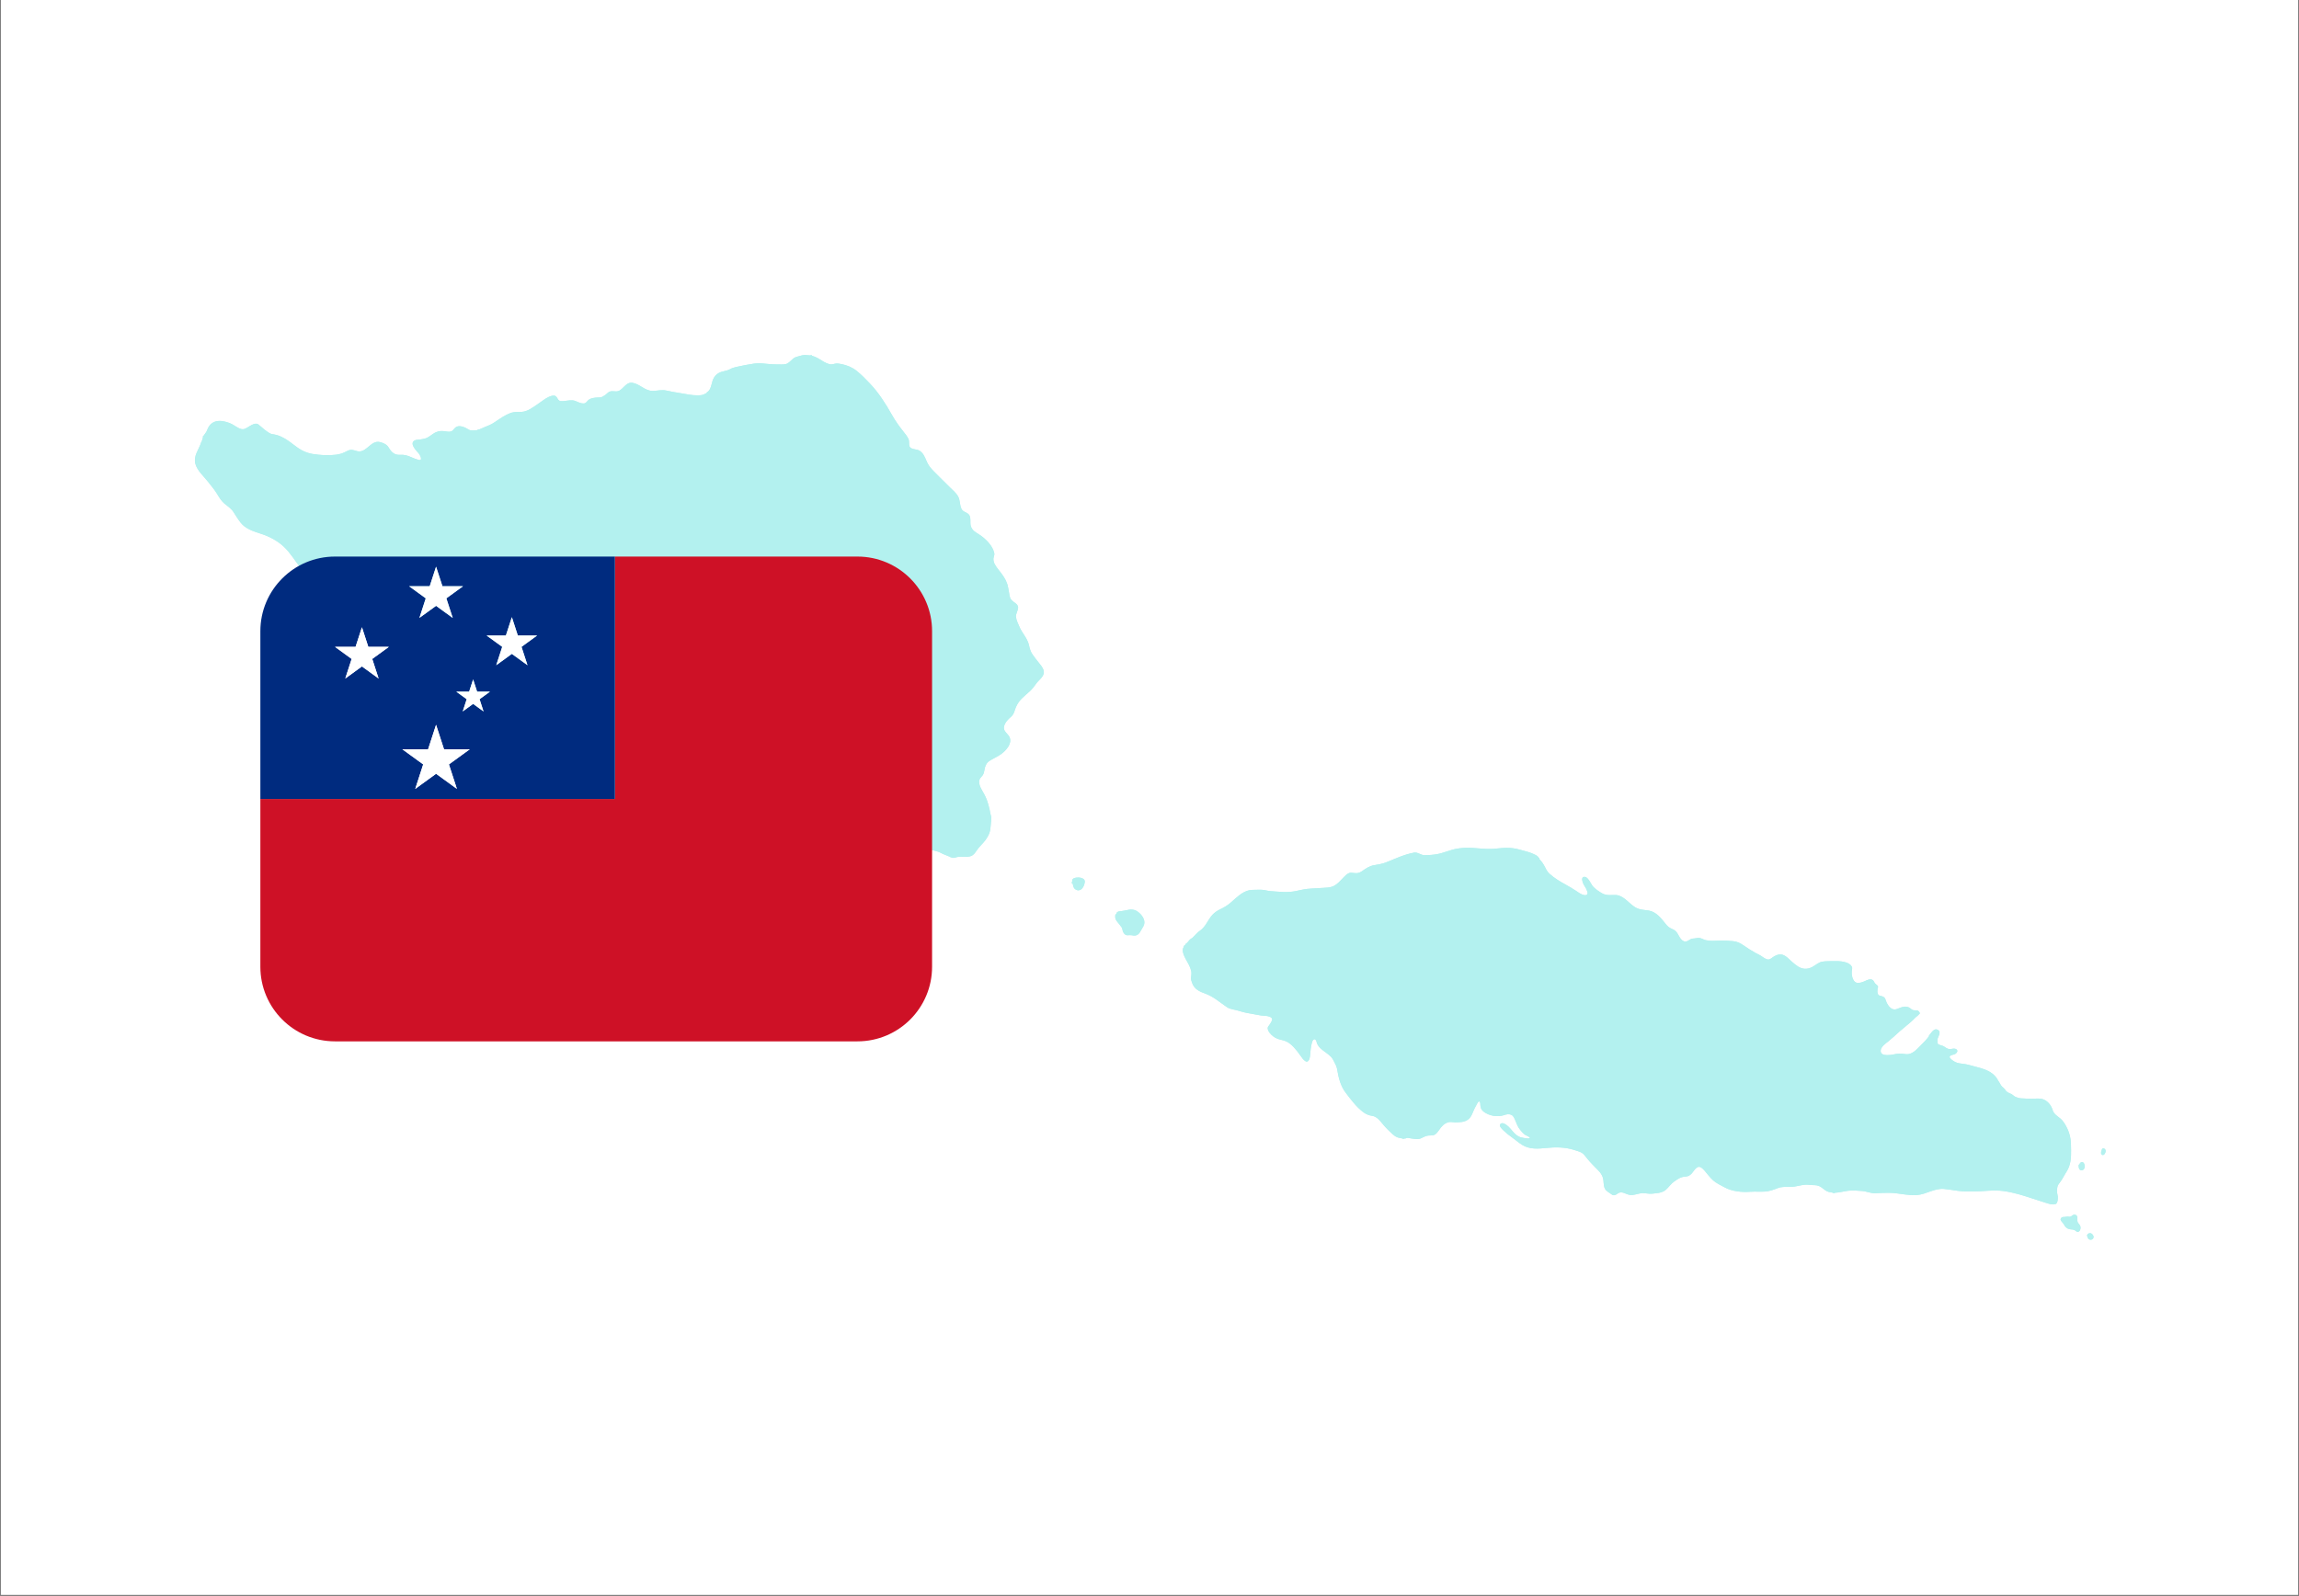 <svg xmlns="http://www.w3.org/2000/svg" xmlns:xlink="http://www.w3.org/1999/xlink" width="1080" zoomAndPan="magnify" viewBox="0 0 810 562.5" height="750" preserveAspectRatio="xMidYMid meet" version="1.0"><rect x="0" y="0" width="810" height="562.5" fill="#808080" stroke="none"/><defs><filter x="0%" y="0%" width="100%" height="100%" id="81e7741566"><feColorMatrix values="0 0 0 0 1 0 0 0 0 1 0 0 0 0 1 0 0 0 1 0" color-interpolation-filters="sRGB"/></filter><clipPath id="802f7b66cb"><path d="M 0.359 0 L 809.641 0 L 809.641 562 L 0.359 562 Z M 0.359 0 " clip-rule="nonzero"/></clipPath><mask id="f7d3c6cc34"><g filter="url(#81e7741566)"><rect x="-81" width="972" fill="#000000" y="-56.25" height="675" fill-opacity="0.3"/></g></mask><clipPath id="19ef8d5a82"><path d="M 0.461 1.074 L 674 1.074 L 674 312.797 L 0.461 312.797 Z M 0.461 1.074 " clip-rule="nonzero"/></clipPath><clipPath id="61ae1ce15c"><rect x="0" width="675" y="0" height="314"/></clipPath><clipPath id="eaa7ca2414"><path d="M 91.668 196.148 L 328.461 196.148 L 328.461 366.996 L 91.668 366.996 Z M 91.668 196.148 " clip-rule="nonzero"/></clipPath><clipPath id="b3a73763b1"><path d="M 91.668 196.148 L 217 196.148 L 217 282 L 91.668 282 Z M 91.668 196.148 " clip-rule="nonzero"/></clipPath></defs><g clip-path="url(#802f7b66cb)"><path fill="#ffffff" d="M 0.359 0 L 809.641 0 L 809.641 562 L 0.359 562 Z M 0.359 0 " fill-opacity="1" fill-rule="nonzero"/><path fill="#ffffff" d="M 0.359 0 L 809.641 0 L 809.641 562 L 0.359 562 Z M 0.359 0 " fill-opacity="1" fill-rule="nonzero"/></g><g mask="url(#f7d3c6cc34)"><g transform="matrix(1, 0, 0, 1, 68, 124)"><g clip-path="url(#61ae1ce15c)"><g clip-path="url(#19ef8d5a82)"><path fill="#00cfc8" d="M 297.969 109.523 C 298.875 110.66 300.305 112.254 299.582 113.824 C 299.195 114.66 298.562 115.289 297.922 115.93 C 297.164 116.676 296.664 117.551 295.992 118.371 C 294.438 120.289 292.223 121.52 290.828 123.582 C 290.145 124.59 289.777 125.523 289.41 126.676 C 289.121 127.594 288.723 128.195 287.988 128.812 C 286.781 129.824 284.965 131.895 286.012 133.594 C 286.516 134.414 287.422 135.043 287.762 135.973 C 288.574 138.219 286.398 140.523 284.75 141.738 C 283.461 142.688 281.992 143.254 280.668 144.117 C 279.453 144.914 279.055 146.008 278.84 147.398 C 278.73 148.082 278.586 148.695 278.184 149.266 C 277.758 149.867 277.168 150.25 277.027 151.043 C 276.723 152.754 277.988 154.461 278.773 155.895 C 279.555 157.332 280.012 158.742 280.414 160.328 C 280.59 161.02 280.777 161.711 280.871 162.422 C 280.957 163.07 281.352 163.809 281.266 164.477 C 281.086 165.871 281.07 167.32 280.832 168.707 C 280.621 169.883 279.84 171.203 279.129 172.152 C 278.211 173.367 277.023 174.367 276.172 175.641 C 275.633 176.449 275.066 177.355 274.094 177.688 C 273.34 177.949 272.594 177.98 271.801 177.98 C 271.004 177.98 269.957 177.809 269.188 178.043 C 268.426 178.266 267.719 178.52 267.066 178.109 C 266.949 178.156 266.793 178.105 266.762 177.965 C 266.746 177.961 266.73 177.961 266.715 177.949 C 265.645 177.477 264.605 177.184 263.559 176.613 C 262.215 175.871 260.809 175.781 259.402 175.27 C 257.062 174.422 255.059 172.395 253.137 170.887 C 250.812 169.055 248.527 167.176 246.176 165.383 C 245.48 164.852 244.859 164.195 244.594 163.34 C 244.234 162.188 244.422 161.059 244.316 159.879 C 244.188 158.41 243.762 157.148 242.641 156.129 C 241.535 155.125 240.125 154.922 238.723 154.605 C 237.309 154.285 235.727 153.777 234.293 154.23 C 232.957 154.652 231.734 155.457 230.734 156.43 C 229.633 157.492 228.996 158.836 228.551 160.277 C 228.281 161.16 228.012 162.105 227.418 162.836 C 226.742 163.672 225.902 164.008 224.949 164.438 C 224.656 164.57 224.328 164.715 224 164.715 C 223.496 164.715 223.148 164.395 222.609 164.684 C 222.52 164.734 222.41 164.719 222.336 164.648 C 222.32 164.629 222.309 164.621 222.301 164.605 C 222.281 164.617 222.27 164.625 222.246 164.629 C 222.219 164.648 222.188 164.664 222.156 164.684 C 222.02 164.773 221.895 164.691 221.848 164.57 C 220.723 164.605 219.586 164.789 218.469 164.703 C 217.406 164.625 216.383 164.379 215.336 164.207 C 213.797 163.965 212.195 163.57 210.645 163.801 C 209.605 163.957 208.668 164.398 207.652 164.648 C 205.211 165.258 202.852 163.934 200.422 164.656 C 198.285 165.293 196.402 166.688 194.207 167.117 C 192.773 167.398 191.16 167.414 189.703 167.262 C 188.211 167.102 186.723 166.414 185.211 166.535 C 183.57 166.664 182.555 167.895 180.988 168.227 C 179.5 168.543 178.039 167.641 176.566 168.121 C 175.145 168.582 173.602 169.512 172.398 170.414 C 171.406 171.156 170.379 172.168 169.199 172.605 C 166.652 173.543 164.156 172.191 161.996 170.93 C 161.066 170.383 160.09 169.961 159.094 169.547 C 158.461 169.285 157.672 168.848 156.957 168.879 C 155.277 168.945 153.77 169.859 152.445 170.816 C 151.145 171.762 149.77 172.414 148.188 172.734 C 146.699 173.039 145.262 173.004 143.754 173.098 C 141.793 173.215 139.93 173.992 138.148 174.766 C 136.852 175.336 135.48 175.074 134.168 175.496 C 132.727 175.953 131.43 176.43 129.891 176.375 C 129.266 176.352 128.637 176.316 128.023 176.191 C 127.492 176.086 126.812 175.719 126.293 175.719 C 126.184 175.719 126.117 175.656 126.09 175.574 C 123.949 174.609 121.816 172.91 120.285 171.16 C 119.641 170.418 119.043 169.582 118.781 168.617 C 118.453 167.438 118.531 166.207 117.957 165.094 C 116.496 162.25 113.941 161.426 111.172 160.281 C 108.977 159.379 107.477 158.18 106.277 156.117 C 105.672 155.07 105.133 154.047 104.738 152.902 C 104.277 151.566 103.824 150.219 102.758 149.227 C 101.324 147.895 99.375 147.043 98.172 145.469 C 96.605 143.422 97.266 140.941 97.266 138.551 C 97.266 137 97.527 135.152 97.125 133.637 C 96.996 133.137 96.977 132.773 96.578 132.379 C 96.562 132.359 96.469 132.137 96.523 132.137 C 96.434 132.117 96.383 132.059 96.371 131.992 C 96.355 131.98 96.34 131.973 96.324 131.965 C 96.254 131.934 96.211 131.848 96.211 131.77 C 96.211 131.391 95 130.902 94.684 130.844 C 94.121 130.742 93.586 130.66 93.09 130.367 C 92.082 129.777 91.672 128.504 90.895 127.699 C 89.84 126.609 88.289 126.68 87.203 125.625 C 86.605 125.043 86.102 124.379 85.406 123.895 C 84.844 123.5 84.402 123.074 83.922 122.582 C 81.688 120.293 79.543 117.77 77.758 115.109 C 75.918 112.371 74.422 109.395 72.031 107.07 C 69.754 104.855 67.109 103.035 64.883 100.762 C 62.656 98.484 60.828 95.926 59.066 93.289 C 58.586 92.578 58.355 91.75 57.898 91.027 C 57.422 90.273 56.781 89.629 56.043 89.133 C 55.496 88.766 54.922 88.43 54.312 88.172 C 53.555 87.848 52.863 87.789 52.086 87.574 C 50.789 87.223 49.859 86.277 48.785 85.527 C 47.477 84.617 46.16 83.711 44.887 82.754 C 42.34 80.84 39.961 78.723 37.973 76.223 C 36.004 73.746 34.348 70.875 32.039 68.703 C 29.723 66.527 26.848 65.039 23.852 64.078 C 21.266 63.25 18.477 62.367 16.742 60.137 C 15.797 58.922 15.039 57.598 14.184 56.328 C 13.355 55.105 12.148 54.395 11.059 53.453 C 9.926 52.484 9.211 51.27 8.453 50.012 C 7.539 48.5 6.363 47.148 5.281 45.758 C 3.816 43.875 1.562 41.938 0.879 39.574 C 0.027 36.652 2.074 34.508 2.883 31.891 C 2.91 31.812 2.969 31.754 3.047 31.738 C 3.117 31.195 3.449 30.742 3.48 30.145 C 3.484 30.082 3.508 30.035 3.543 30 C 3.434 29.871 3.488 29.613 3.707 29.613 C 3.707 29.562 4.605 28.391 4.691 28.211 C 5.055 27.465 5.324 26.625 5.84 25.961 C 6.977 24.496 8.773 24.125 10.551 24.445 C 11.719 24.652 12.906 25.02 13.953 25.598 C 15.035 26.199 16.676 27.566 17.992 27.215 C 19.426 26.828 21.625 24.477 23.102 25.645 C 24.082 26.414 24.957 27.293 25.98 28 C 26.547 28.391 27.152 28.859 27.836 28.984 C 28.441 29.094 29.047 29.168 29.637 29.348 C 31.781 30.004 33.547 31.254 35.293 32.613 C 37.41 34.262 39.426 35.551 42.121 35.98 C 44.824 36.414 47.715 36.598 50.445 36.246 C 51.547 36.102 52.484 35.832 53.5 35.355 C 54.043 35.102 54.629 34.746 55.215 34.602 C 56.457 34.297 57.379 35.09 58.578 35.09 C 61.395 35.094 62.848 31.039 65.918 31.809 C 67.137 32.113 68.289 32.637 68.949 33.746 C 69.922 35.359 70.965 36.418 72.957 36.289 C 74.434 36.188 75.66 36.555 76.992 37.164 C 77.801 37.535 78.602 37.836 79.461 38.07 C 81.207 38.551 79.91 36.219 79.535 35.793 C 78.66 34.812 76.141 32.289 78.098 31.223 C 78.574 30.957 79.176 31.008 79.695 30.93 C 80.445 30.824 81.211 30.727 81.938 30.488 C 83.332 30.027 84.293 28.898 85.637 28.312 C 86.875 27.77 87.902 27.84 89.188 28.055 C 89.965 28.184 90.879 28.297 91.504 27.691 C 91.871 27.34 92.164 26.883 92.574 26.586 C 93.43 25.973 94.59 26.176 95.512 26.551 C 96.039 26.77 96.535 27.027 97.008 27.344 C 97.453 27.629 97.926 27.695 98.414 27.695 C 98.758 27.695 99.109 27.664 99.457 27.656 L 100 27.656 C 100.02 27.59 100.074 27.523 100.148 27.516 C 101.094 27.344 101.902 26.879 102.781 26.512 C 103.805 26.082 104.797 25.719 105.754 25.137 C 107.32 24.184 108.793 23.012 110.438 22.191 C 111.227 21.805 112.059 21.422 112.93 21.289 C 113.809 21.148 114.668 21.215 115.551 21.18 C 117.891 21.09 119.645 19.629 121.523 18.379 C 122.762 17.551 124.051 16.457 125.418 15.844 C 125.992 15.594 127.141 15.18 127.742 15.605 C 128.113 15.863 128.328 16.242 128.547 16.637 C 129.027 17.52 129.859 17.414 130.742 17.328 C 132.004 17.207 133.449 16.836 134.672 17.297 C 135.402 17.574 136.137 17.973 136.914 18.121 C 138.074 18.344 138.348 18.059 139.051 17.254 C 139.77 16.418 140.715 16.289 141.766 16.145 C 142.57 16.031 143.543 16.203 144.273 15.812 C 144.961 15.445 145.496 15.059 146.062 14.52 C 147.012 13.609 147.859 13.91 149.062 13.938 C 151.43 13.984 152.223 10.508 154.844 10.914 C 157.457 11.32 159.238 13.809 162.004 13.766 C 163.586 13.738 165.191 13.285 166.766 13.641 C 168.43 14.02 170.117 14.309 171.805 14.57 C 173.719 14.863 175.684 15.352 177.625 15.32 C 178.531 15.309 179.426 15.352 180.238 14.871 C 180.535 14.691 180.711 14.586 180.984 14.555 C 180.934 14.457 180.941 14.336 181.066 14.266 C 182.574 13.48 182.648 11.105 183.234 9.738 C 183.828 8.344 184.832 7.465 186.285 7.02 C 187.199 6.738 188.367 6.609 189.188 6.125 C 189.922 5.699 190.602 5.504 191.434 5.32 C 193.492 4.867 195.551 4.441 197.633 4.148 C 199.617 3.867 201.336 4.164 203.297 4.328 C 204.332 4.414 205.371 4.438 206.41 4.438 C 207.402 4.438 208.684 4.566 209.562 4.016 C 210.277 3.562 210.816 2.914 211.461 2.379 C 212.039 1.902 212.617 1.773 213.316 1.574 C 214.168 1.324 215.023 1.059 215.926 1.129 C 216.469 1.176 217.008 1.242 217.555 1.262 C 217.602 1.223 217.668 1.172 217.707 1.148 C 217.855 1.07 218.051 1.172 218.051 1.344 L 218.051 1.402 C 219.609 1.742 220.891 2.684 222.293 3.523 C 222.906 3.891 223.59 4.191 224.293 4.355 C 224.996 4.52 225.523 4.336 226.195 4.176 C 226.902 4.008 227.797 4.172 228.504 4.32 C 230.484 4.73 232.258 5.453 233.852 6.727 C 235.473 8.02 236.934 9.535 238.367 11.031 C 241.566 14.371 244.066 18.316 246.324 22.332 C 247.508 24.434 248.844 26.273 250.336 28.16 C 250.953 28.941 251.676 29.805 252.082 30.719 C 252.453 31.559 252.148 32.406 252.418 33.25 C 252.766 34.336 254.613 34.309 255.523 34.621 C 256.355 34.906 257.055 35.723 257.488 36.453 C 258.215 37.699 258.586 39.145 259.438 40.309 C 260.434 41.664 261.707 42.77 262.867 43.969 C 264.109 45.25 265.375 46.488 266.645 47.73 C 267.648 48.707 268.902 49.738 269.586 50.988 C 270.324 52.344 270.078 53.953 270.754 55.328 C 271.328 56.488 272.543 56.453 273.34 57.324 C 274.246 58.324 273.676 60.176 274.031 61.367 C 274.551 63.094 275.879 63.621 277.25 64.547 C 279.312 65.93 281.68 68.273 282.273 70.797 C 282.402 71.336 282.328 71.68 282.148 72.199 C 281.832 73.105 282.062 74.07 282.504 74.895 C 283.219 76.215 284.273 77.293 285.129 78.52 C 286.039 79.824 286.867 81.254 287.141 82.848 C 287.332 83.941 287.605 85.062 287.688 86.172 C 287.812 86.203 287.871 86.32 287.852 86.449 C 287.848 86.488 287.836 86.535 287.832 86.578 C 287.832 86.59 287.824 86.602 287.82 86.613 C 288.188 87.391 288.895 87.965 289.594 88.457 C 290.16 88.859 290.734 89.391 290.703 90.148 C 290.648 91.227 289.891 92.254 289.953 93.312 C 290.031 94.543 290.652 95.609 291.094 96.73 C 291.996 99.004 293.973 100.863 294.504 103.277 C 294.777 104.508 295.059 105.609 295.789 106.66 C 296.477 107.637 297.223 108.586 297.969 109.523 Z M 312.062 185.246 C 311.52 185.219 310.844 185.324 310.344 185.531 C 310.113 185.633 309.969 185.754 309.844 185.965 C 309.723 186.176 309.805 186.469 309.758 186.703 C 309.742 186.734 309.727 186.77 309.727 186.812 C 309.711 186.863 309.684 186.906 309.637 186.949 C 309.441 187.133 309.699 187.414 309.906 187.301 C 310.066 187.789 310.105 188.312 310.324 188.789 C 310.574 189.336 311.309 189.77 311.906 189.77 C 313.355 189.766 314.094 187.984 314.199 186.75 C 314.297 185.676 312.891 185.289 312.062 185.246 Z M 331.711 196.711 C 330.078 196.227 328.836 196.945 327.25 197.062 C 326.641 197.105 326.094 197.113 325.586 197.492 C 325.449 197.59 325.359 197.934 325.293 198.191 L 325.18 198.191 C 325.047 198.191 324.957 198.297 324.953 198.418 C 324.914 199.062 324.855 199.465 325.129 200.051 C 325.418 200.672 325.957 201.211 326.375 201.742 C 326.652 202.105 326.938 202.465 327.203 202.84 C 327.469 203.227 327.422 203.641 327.566 204.055 C 327.762 204.602 327.992 205.008 328.453 205.363 C 328.891 205.691 329.5 205.594 329.992 205.559 C 330.656 205.512 331.273 205.77 331.93 205.703 C 333.445 205.555 333.879 203.957 334.57 202.906 C 335.305 201.797 335.383 200.828 334.848 199.621 C 334.32 198.457 332.961 197.082 331.711 196.711 Z M 657.926 292.48 C 658.352 291.902 658.723 291.305 659.055 290.672 C 659.656 289.523 660.469 288.516 660.93 287.285 C 661.891 284.742 661.711 282.059 661.656 279.387 C 661.609 276.934 661.027 274.77 659.801 272.629 C 659.309 271.766 658.676 270.797 657.898 270.168 C 656.871 269.336 655.613 268.613 655.219 267.27 C 654.656 265.359 653.168 263.578 651.156 263.242 C 649.977 263.047 648.793 263.25 647.605 263.223 C 646.395 263.195 645.156 263.164 643.941 263.07 C 643.277 263.016 642.793 262.82 642.184 262.594 C 641.527 262.352 641.156 261.758 640.523 261.508 C 639.816 261.23 639.207 260.969 638.695 260.383 C 638.66 260.34 638.621 260.293 638.586 260.246 C 638.586 260.211 638.582 260.172 638.551 260.129 C 638.234 259.695 637.836 259.352 637.441 258.996 C 636.953 258.555 636.656 257.812 636.289 257.262 C 636.273 257.25 636.262 257.234 636.246 257.227 C 636.023 256.859 635.816 256.465 635.617 256.16 C 635.168 255.457 634.539 254.801 633.879 254.297 C 632.305 253.082 630.145 252.488 628.254 251.988 C 627.113 251.688 625.98 251.355 624.828 251.105 C 623.758 250.875 622.664 250.867 621.605 250.57 C 621.043 250.414 620.547 250.129 620.07 249.797 C 619.836 249.637 619.609 249.457 619.398 249.266 C 618.043 248.082 619.832 247.758 620.273 247.664 C 620.848 247.535 621.316 247.215 621.562 246.68 C 621.691 246.406 621.59 246.012 621.336 245.84 C 620.578 245.316 619.973 245.664 619.125 245.727 C 617.977 245.812 617.316 244.859 616.328 244.531 C 615.883 244.383 615.418 244.277 614.992 244.07 C 614.52 243.836 614.609 242.918 614.605 242.5 C 614.59 241.516 616.215 239.773 614.75 238.949 C 613.371 238.172 612.418 240.109 611.652 240.941 C 611.574 241.027 611.578 241.129 611.629 241.211 C 610.738 242.41 609.676 243.465 608.617 244.523 C 607.438 245.703 606.363 246.977 604.691 247.441 C 603.879 247.668 602.922 247.41 602.098 247.352 C 601.438 247.301 600.746 247.305 600.094 247.43 C 598.793 247.68 594.676 248.652 594.605 246.391 C 594.562 244.934 596.387 243.727 597.371 242.941 C 598.699 241.871 599.938 240.695 601.207 239.555 C 602.434 238.453 603.766 237.477 604.992 236.367 C 605.492 235.918 606.023 235.508 606.457 235 C 606.887 234.504 607.441 234.176 607.902 233.711 C 607.934 233.684 607.949 233.648 607.961 233.617 C 608.008 233.602 608.055 233.574 608.09 233.516 C 608.133 233.418 608.211 233.344 608.309 233.297 C 608.422 233.234 608.445 233.094 608.391 232.988 C 608.082 232.367 607.82 232.059 607.098 232.066 C 606.309 232.07 605.84 232.066 605.211 231.484 C 604.766 231.078 604.281 230.879 603.691 230.793 C 602.473 230.613 601.324 231.266 600.211 231.633 C 598.137 232.309 596.805 229.863 596.312 228.25 C 596.039 227.363 595.324 227.129 594.477 226.961 C 593.316 226.734 593.375 225.332 593.531 224.465 C 593.586 224.16 593.828 223.738 593.578 223.441 C 593.219 223.008 592.738 222.82 592.441 222.297 C 592.27 221.996 592.109 221.609 591.812 221.398 C 590.969 220.797 589.91 221.371 589.082 221.746 C 588.246 222.129 587.18 222.527 586.25 222.363 C 585.375 222.203 584.898 221.281 584.66 220.52 C 584.418 219.762 584.332 218.609 584.492 217.812 C 584.562 217.477 584.641 217.062 584.477 216.738 C 583.496 214.781 580.027 214.68 578.172 214.723 C 576.82 214.754 575.438 214.703 574.098 214.902 C 572.676 215.109 571.676 216.211 570.438 216.828 C 568.703 217.684 567.125 217.629 565.488 216.605 C 564.109 215.738 563.012 214.609 561.812 213.535 C 560.926 212.742 560.008 212.262 558.809 212.402 C 558.281 212.465 557.789 212.691 557.312 212.914 C 556.598 213.242 555.895 214.09 555.098 214.145 C 554.316 214.203 553.289 213.441 552.668 213.004 C 552.031 212.551 551.242 212.23 550.562 211.855 C 549.074 211.035 547.648 210.109 546.254 209.145 C 545.086 208.336 544.086 207.855 542.672 207.695 C 541.07 207.516 539.383 207.445 537.773 207.5 C 536.156 207.551 534.566 207.711 532.977 207.332 C 532.281 207.164 531.68 206.766 530.988 206.594 C 530.371 206.441 529.684 206.668 529.074 206.715 C 528.633 206.754 528.133 206.758 527.727 206.961 C 526.902 207.383 526.148 208.16 525.145 207.668 C 523.645 206.926 523.434 204.988 522.191 203.992 C 521.828 203.703 521.395 203.488 520.965 203.309 C 520.176 202.984 519.59 202.488 519.043 201.84 C 518.098 200.727 517.336 199.613 516.23 198.633 C 515.293 197.801 514.246 197.145 513.004 196.922 C 511.273 196.625 509.668 196.695 508.117 195.742 C 506.137 194.523 504.762 192.527 502.539 191.672 C 501.742 191.363 500.895 191.398 500.055 191.43 C 498.695 191.488 497.621 191.48 496.395 190.781 C 495.316 190.164 494.293 189.461 493.406 188.582 C 492.891 188.07 492.574 187.332 492.184 186.723 C 491.734 186.016 491.035 184.891 490.055 185.031 C 488.945 185.191 489.613 186.941 489.855 187.469 C 490.117 188.035 490.477 188.555 490.789 189.09 C 490.965 189.387 491.105 189.875 491.234 190.188 C 491.605 191.082 491.152 191.598 490.215 191.465 C 489.102 191.305 487.98 190.43 487.066 189.816 C 486.02 189.121 484.953 188.504 483.859 187.895 C 481.758 186.727 479.664 185.527 477.891 183.891 C 477.055 183.121 476.617 182.129 476.105 181.141 C 475.66 180.281 475.031 179.477 474.375 178.754 L 474.375 178.516 C 474.375 178.391 474.273 178.289 474.152 178.289 C 474.152 178.289 473.887 177.93 473.758 177.801 C 473.414 177.477 472.938 177.273 472.523 177.07 C 471.152 176.395 469.73 176.07 468.273 175.66 C 466.832 175.25 465.465 174.914 463.965 174.84 C 462.184 174.754 460.422 174.91 458.648 175.102 C 455.148 175.469 451.734 174.648 448.223 174.797 C 446.707 174.863 445.219 175.047 443.758 175.445 C 442.125 175.895 440.562 176.535 438.906 176.906 C 437.297 177.27 435.539 177.367 433.891 177.387 C 432.602 177.398 431.535 176.25 430.215 176.484 C 426.824 177.098 423.715 178.57 420.543 179.848 C 419.02 180.457 417.566 180.676 415.965 180.945 C 414.668 181.168 413.25 182.031 412.195 182.801 C 411.531 183.285 410.918 183.664 410.066 183.719 C 409.371 183.762 408.656 183.594 407.957 183.566 C 406.852 183.523 405.621 184.973 404.949 185.668 C 404.023 186.633 403.254 187.496 402.082 188.156 C 400.738 188.914 398.82 188.844 397.324 188.957 C 395.773 189.074 394.215 189.098 392.668 189.258 C 391.27 189.398 389.914 189.758 388.539 190.039 C 385.562 190.648 382.699 190.266 379.707 190.062 C 378.348 189.965 377.117 189.473 375.73 189.562 C 374.578 189.641 373.426 189.523 372.277 189.719 C 369.805 190.141 367.586 192.371 365.781 193.965 C 364.613 194.996 363.367 195.762 361.965 196.422 C 360.922 196.914 359.973 197.543 359.184 198.391 C 357.555 200.145 356.848 202.605 354.793 203.984 C 353.824 204.641 353.086 205.617 352.242 206.41 C 351.922 206.711 351.383 206.918 351.109 207.254 C 350.766 207.684 350.254 208.367 349.789 208.625 C 349.723 208.668 349.676 208.742 349.676 208.824 C 349.676 208.941 349.574 209.051 349.449 209.051 C 349.328 209.051 349.223 209.148 349.223 209.277 L 349.223 209.367 C 349.141 209.395 349.098 209.461 349.09 209.543 C 349.082 209.559 349.078 209.566 349.074 209.578 C 349.047 209.887 348.781 210.176 348.738 210.539 C 348.609 211.734 349.203 212.895 349.734 213.914 C 350.473 215.316 351.344 216.625 351.695 218.188 C 351.875 219.008 351.695 219.777 351.641 220.59 C 351.59 221.285 351.852 221.977 352.102 222.609 C 352.902 224.672 354.719 225.484 356.68 226.18 C 359.566 227.211 361.777 229.25 364.289 230.945 C 365.5 231.762 367.074 231.773 368.449 232.227 C 370.188 232.793 371.809 233.098 373.609 233.387 C 374.805 233.582 375.961 233.895 377.172 233.957 C 378.262 234.016 380.855 234.184 380.055 235.836 C 379.812 236.336 379.531 236.84 379.191 237.281 C 378.973 237.566 378.613 237.977 378.645 238.383 C 378.727 239.547 379.707 240.516 380.566 241.211 C 381.523 241.977 382.594 242.289 383.766 242.551 C 385.535 242.945 386.738 243.836 387.941 245.168 C 388.785 246.098 389.578 247.105 390.277 248.148 C 390.715 248.793 391.176 249.441 391.809 249.902 C 392.922 250.711 393.426 249.207 393.523 248.363 C 393.719 246.648 393.77 244.895 394.285 243.234 C 394.664 242.039 395.516 241.777 395.895 243.277 C 396.211 244.543 397 245.281 397.996 246.082 C 398.977 246.867 400.055 247.535 400.945 248.434 C 401.438 248.934 401.801 249.648 402.109 250.277 C 402.516 251.113 402.957 251.875 403.109 252.809 C 403.582 255.734 404.285 258.688 406.121 261.094 C 407.961 263.504 409.781 265.984 412.191 267.855 C 413.168 268.605 414.238 269.086 415.461 269.254 C 417.109 269.477 418.207 270.961 419.188 272.148 C 420.238 273.422 421.473 274.66 422.699 275.758 C 423.16 276.172 423.711 276.562 424.285 276.793 C 424.988 277.074 425.766 277.078 426.445 277.352 C 426.516 277.383 426.609 277.34 426.66 277.293 C 426.762 277.266 426.855 277.238 426.957 277.207 C 426.977 277.207 426.996 277.203 427.016 277.191 C 427.043 277.207 427.074 277.211 427.105 277.211 C 427.285 277.211 427.363 277.203 427.488 277.07 C 427.684 276.879 428.746 277.141 428.988 277.172 C 430.113 277.309 431.508 277.672 432.602 277.184 C 433.453 276.809 434.195 276.324 435.133 276.203 C 435.699 276.129 436.266 276.184 436.832 276.102 C 437.863 275.941 438.523 274.961 439.066 274.176 C 439.941 272.914 440.852 271.867 442.395 271.473 C 443.082 271.297 443.832 271.504 444.52 271.531 C 445.309 271.566 446.113 271.504 446.895 271.41 C 447.832 271.297 448.656 271.012 449.391 270.426 C 450.527 269.516 450.945 267.75 451.594 266.508 C 451.867 265.988 452.176 265.5 452.418 264.965 C 452.484 264.82 453.125 263.512 453.48 264.59 C 453.562 264.828 453.559 265.113 453.566 265.367 C 453.594 266.387 453.902 267.125 454.707 267.762 C 456.629 269.258 459.605 269.77 461.879 269 C 462.809 268.688 463.668 268.477 464.598 268.965 C 465.258 269.316 465.602 270.172 465.871 270.824 C 466.32 271.902 466.699 273.031 467.438 273.961 C 468.043 274.734 468.926 275.863 469.875 276.207 C 470.219 276.332 470.539 276.523 470.82 276.754 C 471.59 277.375 469.98 277.195 469.922 277.195 C 469.293 277.102 468.652 277.023 468.035 276.875 C 465.148 276.184 464.371 272.91 461.777 271.922 C 461.266 271.727 460.719 271.82 460.504 272.332 C 460.203 273.051 461.344 274.02 461.746 274.414 C 462.656 275.297 463.559 276.035 464.602 276.758 C 465.895 277.652 467.035 278.707 468.387 279.531 C 470.969 281.102 473.93 280.863 476.809 280.566 C 480.074 280.227 483.41 280.25 486.555 281.246 C 487.398 281.516 488.324 281.762 489.113 282.152 C 489.82 282.508 490.344 283.18 490.816 283.797 C 491.773 285.035 492.836 286.172 493.938 287.285 C 495.039 288.406 496.254 289.453 496.73 291.008 C 497.121 292.258 496.848 293.559 497.398 294.793 C 497.844 295.805 498.992 296.254 499.785 296.91 C 500.559 297.547 501.328 297.102 501.996 296.598 C 503.34 295.59 504.824 296.875 506.207 297.109 C 507.75 297.367 509.293 296.48 510.836 296.484 C 511.609 296.484 512.387 296.648 513.16 296.691 C 513.922 296.734 514.719 296.594 515.477 296.52 C 516.762 296.402 517.953 296.148 518.941 295.281 C 520 294.348 520.691 293.215 521.863 292.383 C 522.422 291.984 522.996 291.609 523.594 291.27 C 524.512 290.746 525.285 290.699 526.301 290.578 C 527.211 290.465 527.953 289.754 528.449 289.043 C 528.934 288.355 529.309 287.812 530.047 287.359 C 530.977 286.789 532.035 287.941 532.586 288.586 C 533.555 289.711 534.406 290.918 535.512 291.922 C 536.664 292.969 538.121 293.629 539.48 294.371 C 542.348 295.941 545.559 296.195 548.742 295.996 C 550.445 295.887 552.148 296.035 553.852 295.93 C 555.418 295.828 556.84 295.305 558.293 294.734 C 559.836 294.125 561.371 294.305 562.992 294.281 C 564.652 294.262 566.246 293.668 567.895 293.527 C 568.828 293.445 569.727 293.613 570.652 293.648 C 571.809 293.691 572.594 293.68 573.602 294.359 C 574.32 294.844 574.93 295.43 575.703 295.832 C 576.449 296.223 577.336 296.102 578.078 296.48 C 578.172 296.531 578.273 296.516 578.348 296.445 C 578.398 296.418 578.445 296.391 578.496 296.363 C 578.508 296.359 578.512 296.352 578.527 296.348 C 580.09 296.277 581.59 295.84 583.145 295.648 C 584.727 295.457 586.441 295.602 588.031 295.719 C 589.672 295.844 591.129 296.605 592.816 296.512 C 594.566 296.414 596.316 296.332 598.07 296.387 C 601.227 296.48 604.246 297.414 607.422 297.156 C 610.75 296.883 613.539 294.699 616.941 295.004 C 618.586 295.148 620.219 295.473 621.855 295.676 C 623.559 295.891 625.246 295.91 626.949 295.906 C 630.613 295.898 634.352 295.25 637.992 295.758 C 641.477 296.246 644.812 297.289 648.141 298.398 C 649.66 298.898 651.188 299.391 652.711 299.867 C 653.883 300.23 655.145 300.742 656.352 300.273 C 656.422 300.25 656.492 300.199 656.512 300.121 C 656.652 300.098 656.691 299.977 656.656 299.867 C 656.973 299.469 656.973 298.879 657.027 298.375 C 657.078 297.895 657 297.414 656.883 296.953 C 656.664 296.086 656.719 295.133 656.883 294.258 C 657.008 293.602 657.547 293 657.926 292.48 Z M 664.137 306.945 C 663.824 306.52 663.918 305.715 663.91 305.207 C 663.906 304.5 663.559 304.09 662.852 304.074 C 662.375 304.062 661.93 304.613 661.516 304.762 C 661.109 304.906 660.93 304.734 660.523 304.758 C 660.141 304.781 659.77 304.844 659.391 304.871 C 659.352 304.875 659.312 304.891 659.281 304.906 C 659.25 304.887 659.215 304.871 659.164 304.871 C 658.66 304.871 658.117 305.094 658.008 305.637 C 657.891 306.211 658.875 306.945 659.102 307.398 C 659.543 308.293 660.047 308.898 661.027 309.16 C 661.848 309.383 662.582 309.129 663.305 309.781 C 663.508 309.965 663.891 310.215 664.195 310.117 C 664.852 309.906 665.02 309.27 665.027 308.637 C 665.035 308.266 664.875 307.906 664.664 307.609 C 664.508 307.379 664.297 307.168 664.137 306.945 Z M 665.949 285.68 C 665.145 285.207 664.883 286.008 664.434 286.508 C 664.375 286.57 664.367 286.641 664.379 286.703 C 664.371 286.727 664.367 286.75 664.367 286.777 C 664.371 287.316 664.426 288.188 665.059 288.379 C 665.746 288.586 666.293 288.176 666.43 287.516 C 666.543 286.988 666.488 285.988 665.949 285.68 Z M 667.996 310.66 C 667.688 310.766 667.418 311.012 667.387 311.27 C 667.312 311.332 667.273 311.434 667.34 311.543 C 667.52 311.855 667.516 312.227 667.742 312.523 C 667.953 312.809 668.289 312.906 668.633 312.902 C 669.371 312.887 669.824 312.141 669.52 311.48 C 669.234 310.867 668.68 310.434 667.996 310.66 Z M 672.945 280.727 C 672.68 280.773 672.594 280.977 672.52 281.199 C 672.473 281.332 672.438 281.461 672.402 281.594 C 672.383 281.645 672.371 281.691 672.355 281.746 C 672.309 281.785 672.277 281.84 672.281 281.914 C 672.277 282.168 672.223 282.473 672.355 282.703 C 672.473 282.918 672.758 283.117 673.02 283.047 C 673.574 282.887 673.82 282.203 673.883 281.691 C 673.953 281.156 673.48 280.625 672.945 280.727 Z M 672.945 280.727 " fill-opacity="1" fill-rule="nonzero"/><path fill="#00cfc8" d="M 669.52 311.48 C 669.234 310.867 668.68 310.434 667.996 310.66 C 667.688 310.766 667.418 311.012 667.387 311.27 C 667.312 311.332 667.273 311.434 667.34 311.543 C 667.52 311.855 667.516 312.227 667.742 312.523 C 667.953 312.809 668.289 312.906 668.633 312.902 C 669.371 312.887 669.82 312.141 669.52 311.48 Z M 668.172 312.328 C 668 312.188 667.941 311.961 667.883 311.734 C 667.988 311.648 668.027 311.453 667.871 311.348 C 667.688 311.219 668.305 311.047 668.41 311.035 C 668.812 311.023 669.16 311.625 669.176 311.965 C 669.199 312.434 668.465 312.574 668.172 312.328 Z M 664.664 307.609 C 664.508 307.379 664.297 307.168 664.137 306.941 C 663.824 306.52 663.918 305.711 663.91 305.207 C 663.906 304.5 663.559 304.09 662.852 304.074 C 662.375 304.062 661.93 304.613 661.516 304.762 C 661.109 304.906 660.93 304.734 660.523 304.758 C 660.141 304.781 659.77 304.844 659.391 304.871 C 659.352 304.875 659.312 304.891 659.281 304.906 C 659.25 304.887 659.215 304.871 659.164 304.871 C 658.66 304.871 658.117 305.094 658.008 305.637 C 657.891 306.211 658.875 306.941 659.102 307.398 C 659.543 308.289 660.047 308.898 661.027 309.16 C 661.848 309.379 662.582 309.129 663.305 309.777 C 663.508 309.965 663.891 310.215 664.195 310.117 C 664.852 309.906 665.02 309.27 665.027 308.637 C 665.035 308.266 664.875 307.906 664.664 307.609 Z M 664.48 309.281 C 664.484 309.406 664.371 309.508 664.254 309.508 C 664.133 309.508 663.973 309.535 663.855 309.5 C 663.762 309.477 663.703 309.387 663.633 309.328 C 663.551 309.262 663.465 309.203 663.379 309.141 C 663.16 309.055 662.949 308.969 662.805 308.926 C 661.91 308.664 660.992 308.91 660.215 308.27 C 659.711 307.855 659.617 307.188 659.238 306.703 C 658.93 306.309 658.004 305.324 659.164 305.324 C 659.207 305.324 659.242 305.309 659.273 305.297 C 659.305 305.316 659.34 305.328 659.391 305.324 C 660.531 305.246 661.488 305.434 662.449 304.734 C 663.559 303.93 663.512 306.492 663.586 306.852 C 663.727 307.551 664.484 307.871 664.574 308.637 C 664.609 308.922 664.562 309.094 664.465 309.195 C 664.473 309.223 664.48 309.254 664.48 309.281 Z M 672.945 280.727 C 672.68 280.773 672.594 280.977 672.52 281.199 C 672.473 281.332 672.438 281.461 672.402 281.594 C 672.383 281.645 672.371 281.691 672.355 281.746 C 672.309 281.785 672.277 281.84 672.281 281.914 C 672.277 282.168 672.223 282.473 672.355 282.703 C 672.473 282.918 672.758 283.117 673.02 283.047 C 673.574 282.887 673.82 282.203 673.883 281.691 C 673.953 281.156 673.48 280.625 672.945 280.727 Z M 673.203 282.332 C 673.109 282.473 672.855 282.773 672.742 282.461 C 672.699 282.34 672.719 282.184 672.727 282.035 C 672.809 281.906 672.836 281.707 672.875 281.586 C 672.918 281.449 672.953 281.305 673.012 281.18 C 673.078 281.027 673.32 281.285 673.359 281.355 C 673.539 281.66 673.367 282.059 673.203 282.332 Z M 665.949 285.68 C 665.145 285.207 664.883 286.008 664.434 286.508 C 664.375 286.57 664.367 286.641 664.379 286.703 C 664.371 286.727 664.367 286.75 664.367 286.777 C 664.371 287.316 664.426 288.188 665.059 288.379 C 665.746 288.586 666.293 288.176 666.43 287.516 C 666.543 286.988 666.488 285.988 665.949 285.68 Z M 666.02 287.18 C 666.004 287.645 665.797 288.047 665.258 287.969 C 664.867 287.906 664.828 287.301 664.82 286.93 C 664.926 286.859 664.949 286.738 664.934 286.559 C 665.105 286.281 665.312 285.93 665.574 285.988 C 666 286.086 666.027 286.855 666.02 287.18 Z M 661.656 279.387 C 661.609 276.934 661.027 274.77 659.801 272.629 C 659.309 271.766 658.676 270.797 657.898 270.168 C 656.871 269.336 655.613 268.613 655.219 267.27 C 654.656 265.359 653.168 263.578 651.156 263.242 C 649.977 263.047 648.793 263.25 647.605 263.223 C 646.395 263.195 645.156 263.164 643.941 263.07 C 643.277 263.016 642.793 262.82 642.184 262.594 C 641.527 262.352 641.156 261.758 640.523 261.508 C 639.816 261.23 639.207 260.969 638.695 260.383 C 638.66 260.34 638.621 260.293 638.586 260.246 C 638.586 260.211 638.582 260.172 638.551 260.129 C 638.234 259.695 637.836 259.352 637.441 258.996 C 636.953 258.555 636.656 257.812 636.289 257.262 C 636.273 257.25 636.262 257.234 636.246 257.227 C 636.023 256.859 635.816 256.465 635.617 256.16 C 635.168 255.457 634.539 254.801 633.879 254.297 C 632.305 253.082 630.145 252.488 628.254 251.988 C 627.113 251.688 625.98 251.355 624.828 251.105 C 623.758 250.875 622.664 250.867 621.605 250.57 C 621.043 250.414 620.547 250.129 620.07 249.797 C 619.836 249.637 619.609 249.457 619.398 249.266 C 618.043 248.082 619.832 247.758 620.273 247.664 C 620.848 247.535 621.316 247.215 621.562 246.68 C 621.691 246.406 621.59 246.012 621.336 245.84 C 620.578 245.316 619.973 245.664 619.125 245.727 C 617.977 245.812 617.316 244.859 616.328 244.531 C 615.883 244.383 615.418 244.277 614.992 244.07 C 614.52 243.836 614.609 242.918 614.605 242.5 C 614.59 241.516 616.215 239.773 614.75 238.949 C 613.371 238.172 612.418 240.109 611.652 240.941 C 611.574 241.027 611.578 241.129 611.629 241.211 C 610.738 242.41 609.676 243.465 608.617 244.523 C 607.438 245.703 606.363 246.977 604.691 247.441 C 603.879 247.668 602.922 247.41 602.098 247.352 C 601.438 247.301 600.746 247.305 600.094 247.43 C 598.793 247.68 594.676 248.652 594.605 246.391 C 594.562 244.934 596.387 243.727 597.371 242.941 C 598.699 241.871 599.938 240.695 601.207 239.555 C 602.434 238.453 603.766 237.477 604.992 236.367 C 605.492 235.918 606.023 235.508 606.457 235 C 606.887 234.504 607.441 234.176 607.902 233.711 C 607.934 233.684 607.949 233.648 607.961 233.617 C 608.008 233.602 608.055 233.574 608.09 233.516 C 608.133 233.418 608.211 233.344 608.309 233.297 C 608.422 233.234 608.445 233.094 608.391 232.988 C 608.082 232.367 607.82 232.059 607.098 232.066 C 606.309 232.07 605.84 232.066 605.211 231.484 C 604.766 231.078 604.281 230.879 603.691 230.793 C 602.473 230.613 601.324 231.266 600.211 231.633 C 598.137 232.309 596.805 229.863 596.312 228.25 C 596.039 227.363 595.324 227.129 594.477 226.961 C 593.316 226.734 593.375 225.332 593.531 224.465 C 593.586 224.16 593.828 223.738 593.578 223.441 C 593.219 223.008 592.738 222.82 592.441 222.297 C 592.27 221.996 592.109 221.609 591.812 221.398 C 590.969 220.797 589.91 221.371 589.082 221.746 C 588.246 222.129 587.18 222.527 586.25 222.363 C 585.375 222.203 584.898 221.281 584.66 220.52 C 584.418 219.762 584.332 218.609 584.492 217.812 C 584.562 217.477 584.641 217.062 584.477 216.738 C 583.496 214.781 580.027 214.68 578.172 214.723 C 576.82 214.754 575.438 214.703 574.098 214.902 C 572.676 215.109 571.676 216.211 570.438 216.828 C 568.703 217.684 567.125 217.629 565.488 216.605 C 564.109 215.738 563.012 214.609 561.812 213.535 C 560.926 212.742 560.008 212.262 558.809 212.402 C 558.281 212.465 557.789 212.691 557.312 212.914 C 556.598 213.242 555.895 214.09 555.098 214.145 C 554.316 214.203 553.289 213.441 552.668 213.004 C 552.031 212.551 551.242 212.23 550.562 211.855 C 549.074 211.035 547.648 210.109 546.254 209.145 C 545.086 208.336 544.086 207.855 542.672 207.695 C 541.07 207.516 539.383 207.445 537.773 207.5 C 536.156 207.551 534.566 207.711 532.977 207.332 C 532.281 207.164 531.68 206.766 530.988 206.594 C 530.371 206.441 529.684 206.668 529.074 206.715 C 528.633 206.754 528.133 206.758 527.727 206.961 C 526.902 207.383 526.148 208.16 525.145 207.668 C 523.645 206.926 523.434 204.988 522.191 203.992 C 521.828 203.703 521.395 203.488 520.965 203.309 C 520.176 202.984 519.59 202.488 519.043 201.84 C 518.098 200.727 517.336 199.613 516.23 198.633 C 515.293 197.801 514.246 197.145 513.004 196.922 C 511.273 196.625 509.668 196.695 508.117 195.742 C 506.137 194.523 504.762 192.527 502.539 191.672 C 501.742 191.363 500.895 191.398 500.055 191.43 C 498.695 191.488 497.621 191.48 496.395 190.781 C 495.316 190.164 494.293 189.461 493.406 188.582 C 492.891 188.07 492.574 187.332 492.184 186.723 C 491.734 186.016 491.035 184.891 490.055 185.031 C 488.945 185.191 489.613 186.941 489.855 187.469 C 490.117 188.035 490.477 188.555 490.789 189.09 C 490.965 189.387 491.105 189.875 491.234 190.188 C 491.605 191.082 491.152 191.598 490.215 191.465 C 489.102 191.305 487.98 190.43 487.066 189.816 C 486.02 189.121 484.953 188.504 483.859 187.895 C 481.758 186.727 479.664 185.527 477.891 183.891 C 477.055 183.121 476.617 182.129 476.105 181.141 C 475.66 180.281 475.031 179.477 474.375 178.754 L 474.375 178.516 C 474.375 178.391 474.273 178.289 474.152 178.289 C 474.152 178.289 473.887 177.93 473.758 177.801 C 473.414 177.477 472.938 177.273 472.523 177.07 C 471.152 176.395 469.73 176.07 468.273 175.66 C 466.832 175.25 465.465 174.914 463.965 174.84 C 462.184 174.754 460.422 174.91 458.648 175.102 C 455.148 175.469 451.734 174.648 448.223 174.797 C 446.707 174.863 445.219 175.047 443.758 175.445 C 442.125 175.895 440.562 176.535 438.906 176.906 C 437.297 177.27 435.539 177.367 433.891 177.387 C 432.602 177.398 431.535 176.25 430.215 176.484 C 426.824 177.098 423.715 178.57 420.543 179.848 C 419.02 180.457 417.566 180.676 415.965 180.945 C 414.668 181.168 413.25 182.031 412.195 182.801 C 411.531 183.285 410.918 183.664 410.066 183.719 C 409.371 183.762 408.656 183.594 407.957 183.566 C 406.852 183.523 405.621 184.973 404.949 185.668 C 404.023 186.633 403.254 187.496 402.082 188.156 C 400.738 188.914 398.82 188.844 397.324 188.957 C 395.773 189.074 394.215 189.098 392.668 189.258 C 391.27 189.398 389.914 189.758 388.539 190.039 C 385.562 190.648 382.699 190.266 379.707 190.062 C 378.348 189.965 377.117 189.473 375.73 189.562 C 374.578 189.641 373.426 189.523 372.277 189.719 C 369.805 190.141 367.586 192.371 365.781 193.965 C 364.613 194.996 363.367 195.762 361.965 196.422 C 360.922 196.914 359.973 197.543 359.184 198.391 C 357.555 200.145 356.848 202.605 354.793 203.984 C 353.824 204.641 353.086 205.617 352.242 206.41 C 351.922 206.711 351.383 206.918 351.109 207.254 C 350.766 207.684 350.254 208.367 349.789 208.625 C 349.723 208.668 349.676 208.742 349.676 208.824 C 349.676 208.941 349.574 209.051 349.449 209.051 C 349.328 209.051 349.223 209.148 349.223 209.277 L 349.223 209.367 C 349.141 209.395 349.098 209.461 349.09 209.543 C 349.082 209.559 349.078 209.566 349.074 209.578 C 349.047 209.887 348.781 210.176 348.738 210.539 C 348.609 211.734 349.203 212.895 349.734 213.914 C 350.473 215.316 351.344 216.625 351.695 218.188 C 351.875 219.008 351.695 219.777 351.641 220.59 C 351.59 221.285 351.852 221.977 352.102 222.609 C 352.902 224.672 354.719 225.484 356.68 226.18 C 359.566 227.211 361.777 229.25 364.289 230.945 C 365.5 231.762 367.074 231.773 368.449 232.227 C 370.188 232.793 371.809 233.098 373.609 233.387 C 374.805 233.582 375.961 233.895 377.172 233.957 C 378.262 234.016 380.855 234.184 380.055 235.836 C 379.812 236.336 379.531 236.84 379.191 237.281 C 378.973 237.566 378.613 237.977 378.645 238.383 C 378.727 239.547 379.707 240.516 380.566 241.211 C 381.523 241.977 382.594 242.289 383.766 242.551 C 385.535 242.945 386.738 243.836 387.941 245.168 C 388.785 246.098 389.578 247.105 390.277 248.148 C 390.715 248.793 391.176 249.441 391.809 249.902 C 392.922 250.711 393.426 249.207 393.523 248.363 C 393.719 246.648 393.77 244.895 394.285 243.234 C 394.664 242.039 395.516 241.777 395.895 243.277 C 396.211 244.543 397 245.281 397.996 246.082 C 398.977 246.867 400.055 247.535 400.945 248.434 C 401.438 248.934 401.801 249.648 402.109 250.277 C 402.516 251.113 402.957 251.875 403.109 252.809 C 403.582 255.734 404.285 258.688 406.121 261.094 C 407.961 263.504 409.781 265.984 412.191 267.855 C 413.168 268.605 414.238 269.086 415.461 269.254 C 417.109 269.477 418.207 270.961 419.188 272.148 C 420.238 273.422 421.473 274.66 422.699 275.758 C 423.16 276.172 423.711 276.562 424.285 276.793 C 424.988 277.074 425.766 277.078 426.445 277.352 C 426.516 277.383 426.609 277.34 426.66 277.293 C 426.762 277.266 426.855 277.238 426.957 277.207 C 426.977 277.207 426.996 277.203 427.016 277.191 C 427.043 277.207 427.074 277.211 427.105 277.211 C 427.285 277.211 427.363 277.203 427.488 277.07 C 427.684 276.879 428.746 277.141 428.988 277.172 C 430.113 277.309 431.508 277.672 432.602 277.184 C 433.453 276.809 434.195 276.324 435.133 276.203 C 435.699 276.129 436.266 276.184 436.832 276.102 C 437.863 275.941 438.523 274.961 439.066 274.176 C 439.941 272.914 440.852 271.867 442.395 271.473 C 443.082 271.297 443.832 271.504 444.52 271.531 C 445.309 271.566 446.113 271.504 446.895 271.41 C 447.832 271.297 448.656 271.012 449.391 270.426 C 450.527 269.516 450.945 267.75 451.594 266.508 C 451.867 265.988 452.176 265.5 452.418 264.965 C 452.484 264.82 453.125 263.512 453.48 264.59 C 453.562 264.828 453.559 265.113 453.566 265.367 C 453.594 266.387 453.902 267.125 454.707 267.762 C 456.629 269.258 459.605 269.77 461.879 269 C 462.809 268.688 463.668 268.477 464.598 268.965 C 465.258 269.316 465.602 270.172 465.871 270.824 C 466.32 271.902 466.699 273.031 467.438 273.961 C 468.043 274.734 468.926 275.863 469.875 276.207 C 470.219 276.332 470.539 276.523 470.82 276.754 C 471.59 277.375 469.98 277.195 469.922 277.195 C 469.293 277.102 468.652 277.023 468.035 276.875 C 465.148 276.184 464.371 272.91 461.777 271.922 C 461.266 271.727 460.719 271.82 460.504 272.332 C 460.203 273.051 461.344 274.02 461.746 274.414 C 462.656 275.297 463.559 276.035 464.602 276.758 C 465.895 277.652 467.035 278.707 468.387 279.531 C 470.969 281.102 473.93 280.863 476.809 280.566 C 480.074 280.227 483.41 280.25 486.555 281.246 C 487.398 281.516 488.324 281.762 489.113 282.152 C 489.82 282.508 490.344 283.18 490.816 283.797 C 491.773 285.035 492.836 286.172 493.938 287.285 C 495.039 288.406 496.254 289.453 496.73 291.008 C 497.121 292.258 496.848 293.559 497.398 294.793 C 497.844 295.805 498.992 296.254 499.785 296.91 C 500.559 297.547 501.328 297.102 501.996 296.598 C 503.34 295.59 504.824 296.875 506.207 297.109 C 507.75 297.367 509.293 296.48 510.836 296.484 C 511.609 296.484 512.387 296.648 513.16 296.691 C 513.922 296.734 514.719 296.594 515.477 296.52 C 516.762 296.402 517.953 296.148 518.941 295.281 C 520 294.348 520.691 293.215 521.863 292.383 C 522.422 291.984 522.996 291.609 523.594 291.27 C 524.512 290.746 525.285 290.699 526.301 290.578 C 527.211 290.465 527.953 289.754 528.449 289.043 C 528.934 288.355 529.309 287.812 530.047 287.359 C 530.977 286.789 532.035 287.941 532.586 288.586 C 533.555 289.711 534.406 290.918 535.512 291.922 C 536.664 292.969 538.121 293.629 539.48 294.371 C 542.348 295.941 545.559 296.195 548.742 295.996 C 550.445 295.887 552.148 296.035 553.852 295.93 C 555.418 295.828 556.84 295.305 558.293 294.734 C 559.836 294.125 561.371 294.305 562.992 294.281 C 564.652 294.262 566.246 293.668 567.895 293.527 C 568.828 293.445 569.727 293.613 570.652 293.648 C 571.809 293.691 572.594 293.68 573.602 294.359 C 574.32 294.844 574.93 295.43 575.703 295.832 C 576.449 296.223 577.336 296.102 578.078 296.48 C 578.172 296.531 578.273 296.516 578.348 296.445 C 578.398 296.418 578.445 296.391 578.496 296.363 C 578.508 296.359 578.512 296.352 578.527 296.348 C 580.09 296.277 581.59 295.84 583.145 295.648 C 584.727 295.457 586.441 295.602 588.031 295.719 C 589.672 295.844 591.129 296.605 592.816 296.512 C 594.566 296.414 596.316 296.332 598.07 296.387 C 601.227 296.48 604.246 297.414 607.422 297.156 C 610.75 296.883 613.539 294.699 616.941 295.004 C 618.586 295.148 620.219 295.473 621.855 295.676 C 623.559 295.891 625.246 295.91 626.949 295.906 C 630.613 295.898 634.352 295.25 637.992 295.758 C 641.477 296.246 644.812 297.289 648.141 298.398 C 649.66 298.898 651.188 299.391 652.711 299.867 C 653.883 300.23 655.145 300.742 656.352 300.273 C 656.422 300.25 656.492 300.199 656.512 300.121 C 656.652 300.098 656.691 299.977 656.656 299.867 C 656.973 299.469 656.973 298.879 657.027 298.375 C 657.078 297.895 657 297.414 656.883 296.953 C 656.664 296.086 656.719 295.133 656.883 294.258 C 657.004 293.602 657.543 293 657.922 292.48 C 658.348 291.902 658.719 291.305 659.055 290.672 C 659.656 289.523 660.465 288.512 660.926 287.285 C 661.891 284.742 661.711 282.059 661.656 279.387 Z M 660.855 286.098 C 660.227 288.523 658.527 290.836 657.102 292.852 C 656.48 293.73 656.324 294.543 656.297 295.609 C 656.285 296.102 656.359 296.594 656.449 297.078 C 656.559 297.668 656.848 299.293 656.184 299.711 C 656.105 299.758 656.078 299.828 656.078 299.895 C 655.723 300.551 647.762 297.793 647.059 297.559 C 643.996 296.539 640.855 295.645 637.637 295.254 C 634.254 294.844 630.789 295.426 627.387 295.453 C 623.84 295.48 620.453 294.961 616.941 294.555 C 613.809 294.188 611.117 296.059 608.113 296.613 C 604.773 297.23 601.402 296.082 598.074 295.934 C 596.453 295.859 594.824 295.945 593.203 296.035 C 592.25 296.09 591.371 296.027 590.434 295.812 C 589.785 295.66 589.109 295.367 588.445 295.305 C 586.816 295.16 585.168 295.117 583.531 295.164 C 581.781 295.215 580.102 295.859 578.344 295.91 C 578.316 295.91 578.293 295.918 578.27 295.922 C 577.676 295.945 577.039 295.77 576.445 295.617 C 575.074 295.258 574.25 293.969 572.961 293.469 C 571.797 293.012 570.562 293.215 569.336 293.082 C 567.859 292.922 566.367 293.254 564.93 293.57 C 563.219 293.957 561.547 293.672 559.824 293.848 C 558.457 293.988 557.168 294.738 555.863 295.137 C 554.137 295.664 552.242 295.535 550.461 295.516 C 548.641 295.492 546.852 295.77 545.031 295.578 C 541.625 295.227 537.754 293.5 535.297 291.098 C 534.262 290.082 533.52 288.805 532.48 287.805 C 531.902 287.246 530.969 286.441 530.117 286.832 C 528.938 287.375 528.531 288.266 527.758 289.219 C 527.125 290.004 526.215 290.176 525.27 290.18 C 524.723 290.184 524.156 290.488 523.672 290.719 C 522.594 291.227 521.484 291.98 520.586 292.766 C 519.293 293.906 518.723 295.336 516.926 295.836 C 515.395 296.266 513.57 296.312 512 296.137 C 511.332 296.059 510.648 295.969 509.98 296.066 C 508.988 296.207 508.047 296.551 507.055 296.676 C 505.695 296.836 504.574 295.91 503.27 295.746 C 502.824 295.688 502.383 295.863 501.996 296.059 C 501.766 296.176 501.555 296.371 501.344 296.523 C 500.656 297.035 499.945 296.469 499.492 295.973 C 499.422 295.895 499.105 295.805 499.09 295.801 C 498.484 295.562 498.098 295.102 497.789 294.562 C 497.402 293.887 497.398 293.004 497.352 292.254 C 497.27 291.07 496.988 290.023 496.238 289.074 C 495.301 287.891 494.148 286.871 493.105 285.777 C 492.066 284.688 491.238 283.402 490.156 282.355 C 489.238 281.465 487.855 281.199 486.68 280.809 C 485.195 280.32 483.688 280.035 482.133 279.941 C 478.965 279.758 475.797 280.602 472.66 280.297 C 470.859 280.125 469.508 279.715 467.977 278.738 C 466.672 277.906 465.531 276.844 464.25 275.965 C 463.133 275.195 461.984 274.207 461.172 273.102 C 460.812 272.621 461.105 272.223 461.66 272.359 C 462.02 272.445 462.43 272.797 462.695 273.02 C 463.293 273.508 463.77 274.152 464.266 274.738 C 465.941 276.734 467.855 277.453 470.395 277.707 C 470.945 277.766 471.465 277.539 471.438 276.93 C 471.402 276.164 470.141 275.93 469.672 275.559 C 468.445 274.586 467.414 273.414 466.836 271.949 C 466.477 271.055 466.125 269.875 465.469 269.145 C 464.871 268.477 464.004 268.066 463.09 268.211 C 462.395 268.324 461.754 268.578 461.086 268.781 C 460.016 269.109 458.887 268.906 457.836 268.637 C 456.523 268.305 454.715 267.707 454.148 266.344 C 453.805 265.508 454.223 264.57 453.57 263.84 C 453.211 263.426 452.648 263.715 452.41 264.078 C 451.672 265.195 451.07 266.496 450.5 267.707 C 449.77 269.25 449.219 270.434 447.434 270.863 C 445.969 271.215 444.488 271.016 443.008 270.961 C 440.367 270.867 439.34 273.43 437.824 275.043 C 436.988 275.934 435.816 275.582 434.75 275.797 C 433.504 276.051 432.543 276.961 431.238 276.965 C 430.316 276.969 429.312 276.758 428.395 276.648 C 428.094 276.613 427.648 276.535 427.352 276.617 C 427.23 276.648 427.223 276.758 427.109 276.758 C 427.086 276.758 427.066 276.766 427.051 276.77 C 427.023 276.762 426.996 276.754 426.961 276.754 C 426.734 276.762 426.496 276.891 426.305 276.809 C 426.176 276.758 425.48 276.691 425.434 276.691 C 424.988 276.605 424.566 276.426 424.16 276.234 C 422.648 275.5 421.422 273.867 420.277 272.672 C 419.379 271.742 418.664 270.59 417.629 269.801 C 416.387 268.855 414.992 268.891 413.633 268.238 C 410.691 266.832 408.926 263.746 406.914 261.352 C 405.895 260.129 405.441 258.719 404.633 257.375 C 404.195 256.645 404.098 255.723 403.965 254.898 C 403.836 254.051 403.637 253.219 403.496 252.367 C 403.293 251.105 402.414 249.984 401.844 248.871 C 401.312 247.824 400.121 247.102 399.199 246.43 C 397.996 245.562 396.715 244.668 396.336 243.156 C 396.176 242.539 395.988 241.754 395.215 241.699 C 394.031 241.617 393.734 243.445 393.566 244.27 C 393.262 245.793 393.281 247.363 393 248.883 C 392.684 250.59 391.285 248.785 390.887 248.234 C 390.277 247.371 389.648 246.527 388.988 245.703 C 388.148 244.656 387.219 243.648 386.094 242.895 C 384.891 242.086 383.309 242.141 382.004 241.566 C 380.645 240.969 378.363 239.098 379.59 237.508 C 380.047 236.91 380.961 235.672 380.738 234.852 C 380.309 233.301 377.242 233.637 376.098 233.406 C 374.516 233.086 372.918 232.895 371.324 232.613 C 369.586 232.301 368.004 231.438 366.254 231.191 C 364.566 230.957 363 229.559 361.684 228.543 C 360.562 227.672 359.453 226.824 358.148 226.258 C 357.141 225.82 356.082 225.527 355.086 225.07 C 353.621 224.402 352.812 223.309 352.289 221.812 C 351.832 220.52 352.352 219.07 352.055 217.711 C 351.73 216.27 350.824 214.965 350.133 213.688 C 349.777 213.035 349.477 212.375 349.281 211.664 C 349.199 211.355 349.059 210.461 349.312 210.195 C 349.406 210.098 349.461 209.949 349.496 209.793 C 349.598 209.773 349.68 209.684 349.68 209.574 L 349.68 209.457 C 349.918 209.371 350.129 209.16 350.129 208.895 C 350.129 209 351.055 207.961 351.059 207.961 C 351.473 207.477 352.082 207.145 352.562 206.727 C 353.605 205.82 354.508 204.82 355.594 203.957 C 356.594 203.164 357.285 202.012 357.945 200.949 C 358.688 199.746 359.441 198.562 360.605 197.727 C 361.938 196.777 363.496 196.258 364.836 195.309 C 367.504 193.422 369.812 190.27 373.328 190.047 C 374.789 189.957 376.426 189.883 377.852 190.191 C 379.391 190.52 380.953 190.684 382.523 190.793 C 383.898 190.887 385.391 190.977 386.758 190.793 C 388.488 190.559 390.18 190.086 391.902 189.805 C 395.164 189.273 398.777 189.859 401.914 188.727 C 403.043 188.32 403.762 187.566 404.574 186.734 C 405.059 186.234 405.516 185.711 406.031 185.238 C 406.938 184.406 407.707 183.961 408.961 184.094 C 409.961 184.199 410.77 184.188 411.664 183.703 C 412.742 183.125 413.645 182.383 414.781 181.875 C 416.156 181.262 417.668 181.266 419.105 180.836 C 420.547 180.402 421.918 179.746 423.309 179.176 C 424.59 178.652 425.879 178.152 427.195 177.719 C 428.754 177.199 430.387 176.625 431.973 177.293 C 434.16 178.223 436.742 177.781 439.031 177.34 C 440.305 177.098 441.535 176.629 442.758 176.227 C 444.285 175.727 445.785 175.438 447.383 175.305 C 448.91 175.18 450.449 175.191 451.984 175.309 C 453.543 175.426 455.035 175.742 456.609 175.707 C 459.719 175.641 462.734 174.969 465.848 175.484 C 467.309 175.727 468.73 176.285 470.172 176.621 C 471.105 176.84 473.355 177.555 473.781 178.574 C 473.785 178.586 473.789 178.59 473.797 178.598 C 473.77 178.672 473.773 178.758 473.84 178.828 C 474.887 179.945 475.617 181.199 476.316 182.543 C 476.945 183.762 477.977 184.625 479.051 185.445 C 481.57 187.379 484.523 188.66 487.156 190.422 C 488.043 191.016 489.238 191.883 490.355 191.934 C 490.883 191.961 491.797 191.875 491.867 191.184 C 492.062 189.215 489.566 187.668 489.914 185.777 C 490.141 184.555 492.008 187.277 492.176 187.559 C 492.754 188.508 493.324 189.191 494.223 189.898 C 495.211 190.668 496.367 191.445 497.574 191.797 C 498.973 192.211 500.48 191.68 501.898 191.953 C 504.289 192.414 505.949 194.844 507.891 196.137 C 508.93 196.824 510.094 197.074 511.312 197.199 C 512.301 197.301 513.262 197.336 514.176 197.75 C 515.035 198.141 515.77 198.809 516.457 199.441 C 517.41 200.328 518.09 201.414 518.926 202.402 C 519.941 203.59 521.691 203.746 522.574 205.031 C 523.273 206.055 523.582 207.168 524.672 207.895 C 525.676 208.559 526.422 208.258 527.387 207.656 C 528.719 206.824 530.754 206.895 532.121 207.512 C 533.391 208.09 534.883 208.07 536.242 208.02 C 537.777 207.969 539.254 207.957 540.785 208.055 C 541.66 208.109 542.527 208.113 543.398 208.25 C 544.398 208.402 545.215 208.977 546.031 209.535 C 547.32 210.414 548.621 211.273 549.977 212.047 C 551.316 212.805 552.676 213.734 554.094 214.32 C 555.012 214.699 555.602 214.641 556.379 214.023 C 557.16 213.395 558.16 212.934 559.16 212.816 C 560.305 212.684 561.258 213.625 562.02 214.336 C 563.586 215.805 565.902 218.281 568.301 217.941 C 569.605 217.754 570.809 217.238 571.898 216.516 C 572.57 216.066 573.102 215.633 573.902 215.406 C 574.77 215.156 575.742 215.238 576.633 215.23 C 578.863 215.207 581.141 215.035 583.191 216.094 C 584.422 216.723 583.977 218.02 584.016 219.156 C 584.047 220.078 584.242 220.965 584.727 221.758 C 585.613 223.195 587.176 222.887 588.535 222.465 C 589.629 222.121 591.113 220.895 591.934 222.305 C 592.285 222.918 593.301 223.699 593.098 224.352 C 592.695 225.633 592.977 227.051 594.359 227.402 C 595.039 227.574 595.578 227.578 595.879 228.375 C 596.016 228.727 596.094 229.094 596.242 229.449 C 596.645 230.406 597.277 231.203 598.148 231.754 C 599.855 232.836 601.535 231.344 603.289 231.23 C 604.516 231.148 604.805 232.18 605.77 232.465 C 606.527 232.691 607.395 232.324 607.895 233.039 C 607.824 233.102 607.766 233.18 607.699 233.289 C 607.691 233.305 607.691 233.324 607.688 233.34 C 607.652 233.348 607.617 233.367 607.586 233.398 C 607.184 233.797 606.707 234.047 606.324 234.469 C 605.711 235.145 605.035 235.723 604.355 236.332 C 602.754 237.785 601.035 239.102 599.43 240.559 C 597.953 241.902 596.164 243.07 594.895 244.621 C 594.273 245.375 593.906 246.426 594.406 247.324 C 595.035 248.461 597.094 248.305 598.125 248.223 C 599.207 248.145 600.242 247.812 601.332 247.781 C 602.359 247.75 603.375 248.016 604.402 247.949 C 606.027 247.84 607.34 246.488 608.387 245.398 C 609.75 243.996 611.195 242.676 612.312 241.055 C 612.367 240.977 612.359 240.906 612.324 240.848 C 612.766 240.289 613.168 239.699 613.781 239.301 C 614.531 239.246 614.906 239.543 614.906 240.195 C 614.855 240.535 614.738 240.852 614.562 241.137 C 614.41 241.41 614.293 241.668 614.191 241.969 C 613.926 242.812 614.129 244.27 615.055 244.602 C 615.961 244.926 616.695 245.258 617.516 245.75 C 618.137 246.121 618.801 246.203 619.508 246.152 C 619.734 246.133 621.582 245.574 621.086 246.641 C 620.84 247.176 620.117 247.23 619.633 247.348 C 619.051 247.488 618.789 247.871 618.574 248.402 C 618.188 249.391 620.199 250.504 620.832 250.762 C 621.629 251.086 622.438 251.242 623.289 251.352 C 624.562 251.512 625.762 251.789 626.996 252.129 C 628.004 252.402 629.004 252.645 629.996 252.973 C 631.027 253.316 631.969 253.812 632.961 254.242 C 633.855 254.633 634.684 255.605 635.23 256.383 C 635.453 256.707 635.656 257.039 635.863 257.375 C 635.863 257.41 635.867 257.453 635.898 257.492 C 636.227 257.98 636.531 258.477 636.805 259 C 636.918 259.223 637.242 259.426 637.426 259.586 C 637.543 259.691 637.656 259.801 637.77 259.91 C 638.086 260.348 638.426 260.77 638.797 261.16 C 639.074 261.457 639.434 261.602 639.805 261.73 C 640.449 261.961 640.84 262.359 641.402 262.715 C 643.18 263.82 645.262 263.484 647.25 263.641 C 648.434 263.734 649.625 263.598 650.812 263.656 C 652.328 263.727 653.438 264.875 654.227 266.078 C 654.734 266.871 654.77 267.855 655.391 268.586 C 656.164 269.488 657.234 270.043 658.02 270.91 C 659.75 272.828 660.914 275.449 661.172 278.008 C 661.293 279.223 661.238 280.484 661.254 281.703 C 661.277 283.18 661.227 284.66 660.855 286.098 Z M 312.062 185.246 C 311.52 185.219 310.844 185.324 310.344 185.531 C 310.113 185.633 309.969 185.754 309.844 185.965 C 309.723 186.176 309.805 186.469 309.758 186.703 C 309.742 186.734 309.727 186.77 309.727 186.812 C 309.711 186.863 309.684 186.906 309.637 186.949 C 309.441 187.133 309.699 187.414 309.906 187.301 C 310.066 187.789 310.105 188.312 310.324 188.789 C 310.574 189.336 311.309 189.77 311.906 189.77 C 313.355 189.766 314.094 187.984 314.199 186.75 C 314.297 185.676 312.891 185.289 312.062 185.246 Z M 311.418 189.18 C 310.418 188.742 310.578 187.66 310.199 186.809 C 310.207 186.758 310.211 186.703 310.215 186.645 C 310.25 186 310.621 185.891 311.16 185.789 C 311.918 185.641 313.73 185.672 313.75 186.75 C 313.77 187.902 312.746 189.742 311.418 189.18 Z M 334.848 199.621 C 334.32 198.457 332.961 197.082 331.711 196.711 C 330.078 196.227 328.836 196.945 327.25 197.062 C 326.641 197.109 326.094 197.113 325.586 197.492 C 325.449 197.594 325.359 197.934 325.293 198.195 L 325.18 198.195 C 325.047 198.195 324.957 198.297 324.953 198.418 C 324.914 199.062 324.855 199.465 325.129 200.051 C 325.418 200.672 325.957 201.211 326.375 201.742 C 326.652 202.105 326.938 202.465 327.203 202.84 C 327.469 203.227 327.422 203.641 327.566 204.055 C 327.762 204.602 327.992 205.012 328.453 205.363 C 328.891 205.691 329.5 205.594 329.992 205.559 C 330.656 205.512 331.273 205.77 331.93 205.703 C 333.445 205.555 333.879 203.957 334.57 202.906 C 335.305 201.797 335.383 200.832 334.848 199.621 Z M 334.523 202.09 C 334.027 203.125 333.371 204.496 332.371 205.082 C 331.645 205.512 331.172 205.043 330.465 205.066 C 329.844 205.082 329.285 205.27 328.684 204.969 C 327.961 204.613 328.191 203.84 327.938 203.281 C 327.723 202.812 327.465 202.398 327.145 201.992 C 326.328 200.969 325.512 200.16 325.41 198.898 C 325.578 198.816 325.645 198.645 325.703 198.402 C 325.93 197.438 326.809 197.551 327.582 197.492 C 328.039 197.457 328.484 197.246 328.93 197.129 C 330.445 196.73 331.73 197.039 332.941 198.004 C 334.121 198.945 335.254 200.57 334.523 202.09 Z M 297.969 109.523 C 297.223 108.586 296.477 107.637 295.789 106.66 C 295.059 105.609 294.777 104.508 294.504 103.277 C 293.973 100.863 291.996 99.004 291.094 96.73 C 290.652 95.609 290.031 94.543 289.953 93.312 C 289.891 92.254 290.648 91.227 290.703 90.148 C 290.734 89.391 290.16 88.859 289.594 88.457 C 288.895 87.965 288.188 87.391 287.82 86.609 C 287.824 86.602 287.832 86.59 287.832 86.578 C 287.84 86.535 287.848 86.488 287.852 86.449 C 287.871 86.32 287.812 86.203 287.688 86.172 C 287.605 85.062 287.332 83.941 287.141 82.848 C 286.867 81.254 286.039 79.824 285.129 78.52 C 284.273 77.293 283.219 76.215 282.504 74.895 C 282.062 74.07 281.832 73.105 282.148 72.199 C 282.328 71.68 282.402 71.336 282.273 70.797 C 281.68 68.273 279.312 65.93 277.25 64.547 C 275.879 63.621 274.551 63.094 274.031 61.367 C 273.676 60.176 274.246 58.324 273.34 57.324 C 272.543 56.453 271.328 56.488 270.754 55.328 C 270.078 53.953 270.324 52.344 269.586 50.988 C 268.902 49.738 267.648 48.707 266.645 47.73 C 265.375 46.488 264.109 45.25 262.867 43.969 C 261.707 42.77 260.434 41.664 259.438 40.309 C 258.586 39.145 258.215 37.699 257.488 36.453 C 257.055 35.723 256.355 34.906 255.523 34.621 C 254.613 34.309 252.766 34.336 252.418 33.25 C 252.148 32.406 252.453 31.559 252.086 30.719 C 251.676 29.805 250.953 28.941 250.34 28.16 C 248.844 26.273 247.508 24.434 246.324 22.332 C 244.066 18.316 241.566 14.371 238.367 11.031 C 236.934 9.535 235.473 8.02 233.852 6.727 C 232.258 5.453 230.484 4.73 228.504 4.32 C 227.797 4.172 226.902 4.008 226.195 4.176 C 225.523 4.336 224.996 4.52 224.293 4.355 C 223.59 4.191 222.906 3.891 222.293 3.523 C 220.891 2.684 219.609 1.742 218.051 1.402 L 218.051 1.344 C 218.051 1.172 217.855 1.07 217.707 1.148 C 217.668 1.172 217.602 1.223 217.555 1.262 C 217.008 1.242 216.469 1.176 215.926 1.129 C 215.023 1.059 214.168 1.324 213.316 1.574 C 212.617 1.773 212.039 1.902 211.461 2.379 C 210.816 2.914 210.277 3.562 209.562 4.016 C 208.684 4.566 207.402 4.438 206.41 4.438 C 205.371 4.438 204.332 4.414 203.297 4.328 C 201.336 4.164 199.617 3.867 197.633 4.148 C 195.551 4.441 193.492 4.867 191.434 5.32 C 190.602 5.504 189.922 5.699 189.188 6.125 C 188.367 6.609 187.199 6.738 186.285 7.02 C 184.832 7.465 183.828 8.344 183.234 9.738 C 182.648 11.105 182.574 13.48 181.066 14.266 C 180.941 14.336 180.934 14.457 180.984 14.555 C 180.711 14.586 180.535 14.691 180.238 14.871 C 179.426 15.352 178.531 15.309 177.625 15.32 C 175.684 15.352 173.719 14.863 171.805 14.57 C 170.117 14.309 168.43 14.02 166.766 13.641 C 165.191 13.285 163.586 13.738 162.004 13.766 C 159.238 13.809 157.457 11.32 154.844 10.914 C 152.223 10.508 151.43 13.984 149.062 13.938 C 147.859 13.91 147.012 13.609 146.062 14.52 C 145.496 15.059 144.961 15.445 144.273 15.812 C 143.543 16.203 142.57 16.031 141.766 16.145 C 140.715 16.289 139.77 16.418 139.051 17.254 C 138.348 18.059 138.074 18.344 136.914 18.121 C 136.137 17.973 135.402 17.574 134.672 17.297 C 133.449 16.836 132.004 17.207 130.742 17.328 C 129.859 17.414 129.027 17.52 128.547 16.637 C 128.328 16.242 128.113 15.863 127.742 15.605 C 127.141 15.18 125.992 15.594 125.418 15.844 C 124.051 16.457 122.762 17.551 121.523 18.379 C 119.645 19.629 117.891 21.09 115.551 21.18 C 114.668 21.215 113.809 21.148 112.93 21.289 C 112.059 21.422 111.227 21.805 110.438 22.191 C 108.793 23.012 107.32 24.184 105.754 25.137 C 104.797 25.719 103.805 26.082 102.781 26.512 C 101.902 26.879 101.094 27.344 100.148 27.516 C 100.074 27.523 100.02 27.59 100 27.656 L 99.457 27.656 C 99.109 27.664 98.758 27.695 98.414 27.695 C 97.926 27.695 97.453 27.629 97.008 27.344 C 96.535 27.027 96.039 26.77 95.512 26.551 C 94.59 26.176 93.43 25.973 92.574 26.586 C 92.164 26.883 91.871 27.34 91.504 27.691 C 90.879 28.297 89.965 28.184 89.188 28.055 C 87.902 27.84 86.875 27.77 85.637 28.312 C 84.293 28.898 83.336 30.027 81.938 30.488 C 81.211 30.727 80.445 30.824 79.695 30.93 C 79.176 31.008 78.574 30.957 78.098 31.223 C 76.141 32.289 78.66 34.812 79.535 35.793 C 79.91 36.219 81.207 38.551 79.461 38.07 C 78.602 37.836 77.801 37.535 76.992 37.164 C 75.66 36.555 74.434 36.188 72.957 36.289 C 70.965 36.418 69.922 35.359 68.949 33.746 C 68.289 32.637 67.137 32.113 65.918 31.809 C 62.848 31.039 61.395 35.094 58.578 35.09 C 57.379 35.09 56.457 34.297 55.215 34.602 C 54.629 34.746 54.043 35.102 53.5 35.355 C 52.484 35.832 51.547 36.102 50.445 36.246 C 47.715 36.598 44.824 36.414 42.121 35.98 C 39.426 35.551 37.41 34.262 35.293 32.613 C 33.547 31.254 31.781 30.004 29.637 29.348 C 29.047 29.168 28.441 29.094 27.836 28.984 C 27.152 28.859 26.547 28.391 25.98 28 C 24.957 27.293 24.082 26.414 23.102 25.645 C 21.625 24.477 19.426 26.828 17.992 27.215 C 16.676 27.566 15.035 26.199 13.953 25.598 C 12.906 25.02 11.719 24.652 10.551 24.445 C 8.773 24.125 6.977 24.496 5.84 25.961 C 5.324 26.625 5.055 27.465 4.691 28.211 C 4.605 28.391 3.707 29.562 3.707 29.613 C 3.488 29.613 3.434 29.871 3.543 30 C 3.508 30.035 3.484 30.082 3.48 30.145 C 3.449 30.742 3.117 31.195 3.047 31.738 C 2.969 31.754 2.91 31.812 2.883 31.891 C 2.074 34.508 0.027 36.652 0.879 39.574 C 1.562 41.938 3.816 43.875 5.281 45.758 C 6.363 47.148 7.539 48.5 8.453 50.012 C 9.211 51.27 9.926 52.484 11.059 53.453 C 12.148 54.395 13.355 55.105 14.184 56.328 C 15.039 57.598 15.797 58.922 16.742 60.137 C 18.477 62.363 21.266 63.25 23.852 64.078 C 26.848 65.039 29.723 66.527 32.039 68.703 C 34.348 70.875 36.004 73.746 37.973 76.223 C 39.961 78.723 42.344 80.84 44.887 82.754 C 46.16 83.711 47.477 84.617 48.785 85.527 C 49.859 86.277 50.789 87.223 52.086 87.574 C 52.863 87.789 53.555 87.848 54.312 88.172 C 54.922 88.43 55.496 88.766 56.043 89.133 C 56.781 89.629 57.422 90.273 57.898 91.027 C 58.355 91.75 58.586 92.578 59.066 93.289 C 60.828 95.926 62.656 98.484 64.883 100.762 C 67.109 103.035 69.754 104.855 72.031 107.07 C 74.422 109.395 75.922 112.371 77.758 115.109 C 79.543 117.77 81.688 120.293 83.922 122.582 C 84.402 123.074 84.844 123.5 85.406 123.895 C 86.102 124.379 86.605 125.043 87.203 125.625 C 88.289 126.68 89.84 126.609 90.895 127.699 C 91.672 128.504 92.082 129.777 93.09 130.367 C 93.586 130.66 94.121 130.742 94.684 130.844 C 95 130.902 96.211 131.391 96.211 131.77 C 96.211 131.848 96.254 131.934 96.324 131.965 C 96.34 131.973 96.355 131.98 96.371 131.992 C 96.383 132.059 96.434 132.117 96.523 132.137 C 96.469 132.137 96.562 132.359 96.578 132.379 C 96.977 132.773 96.996 133.137 97.125 133.637 C 97.527 135.152 97.266 137 97.266 138.551 C 97.266 140.941 96.605 143.422 98.172 145.469 C 99.375 147.039 101.324 147.895 102.758 149.227 C 103.824 150.215 104.277 151.566 104.738 152.902 C 105.133 154.047 105.672 155.07 106.277 156.117 C 107.477 158.18 108.977 159.379 111.172 160.281 C 113.941 161.426 116.496 162.25 117.957 165.094 C 118.531 166.207 118.453 167.438 118.781 168.617 C 119.043 169.582 119.641 170.418 120.285 171.16 C 121.816 172.91 123.949 174.609 126.09 175.574 C 126.117 175.656 126.184 175.719 126.293 175.719 C 126.812 175.719 127.492 176.086 128.023 176.191 C 128.637 176.316 129.266 176.352 129.891 176.375 C 131.43 176.43 132.727 175.953 134.168 175.496 C 135.48 175.074 136.852 175.336 138.148 174.766 C 139.93 173.992 141.793 173.215 143.754 173.098 C 145.262 173.004 146.699 173.039 148.188 172.734 C 149.77 172.414 151.145 171.762 152.445 170.816 C 153.77 169.859 155.277 168.945 156.957 168.879 C 157.672 168.848 158.461 169.285 159.094 169.547 C 160.09 169.961 161.066 170.383 162 170.93 C 164.156 172.191 166.652 173.543 169.199 172.605 C 170.379 172.168 171.406 171.156 172.398 170.414 C 173.602 169.512 175.145 168.582 176.566 168.121 C 178.039 167.641 179.5 168.543 180.988 168.227 C 182.555 167.895 183.57 166.664 185.211 166.535 C 186.723 166.414 188.211 167.105 189.703 167.262 C 191.16 167.414 192.773 167.398 194.207 167.117 C 196.402 166.688 198.285 165.293 200.422 164.656 C 202.852 163.934 205.211 165.258 207.652 164.648 C 208.668 164.398 209.605 163.957 210.645 163.801 C 212.195 163.57 213.797 163.965 215.336 164.207 C 216.383 164.379 217.406 164.625 218.469 164.703 C 219.586 164.789 220.723 164.605 221.848 164.57 C 221.895 164.691 222.02 164.773 222.156 164.684 C 222.188 164.664 222.219 164.648 222.246 164.629 C 222.27 164.625 222.281 164.617 222.301 164.605 C 222.309 164.621 222.32 164.629 222.336 164.648 C 222.41 164.719 222.52 164.734 222.609 164.684 C 223.148 164.395 223.496 164.715 224.004 164.715 C 224.328 164.715 224.656 164.57 224.949 164.438 C 225.902 164.008 226.742 163.672 227.418 162.836 C 228.012 162.105 228.281 161.16 228.551 160.277 C 228.996 158.836 229.633 157.492 230.734 156.43 C 231.734 155.457 232.957 154.648 234.293 154.23 C 235.727 153.777 237.309 154.285 238.723 154.605 C 240.125 154.922 241.535 155.125 242.641 156.129 C 243.762 157.148 244.188 158.41 244.316 159.879 C 244.422 161.059 244.234 162.188 244.594 163.34 C 244.859 164.195 245.48 164.852 246.176 165.383 C 248.527 167.176 250.812 169.055 253.137 170.887 C 255.059 172.395 257.062 174.422 259.402 175.27 C 260.809 175.781 262.215 175.871 263.559 176.613 C 264.605 177.184 265.645 177.477 266.715 177.949 C 266.73 177.961 266.746 177.961 266.762 177.965 C 266.793 178.105 266.949 178.152 267.066 178.109 C 267.719 178.52 268.426 178.266 269.188 178.043 C 269.957 177.809 271.008 177.98 271.801 177.98 C 272.594 177.98 273.34 177.949 274.094 177.688 C 275.066 177.355 275.633 176.449 276.172 175.641 C 277.023 174.367 278.211 173.367 279.129 172.152 C 279.84 171.203 280.621 169.879 280.832 168.707 C 281.07 167.32 281.086 165.871 281.266 164.477 C 281.352 163.809 280.957 163.066 280.871 162.422 C 280.777 161.711 280.59 161.02 280.414 160.328 C 280.012 158.742 279.555 157.332 278.773 155.895 C 277.988 154.461 276.723 152.754 277.027 151.043 C 277.168 150.25 277.758 149.867 278.184 149.266 C 278.586 148.695 278.73 148.082 278.84 147.398 C 279.055 146.008 279.453 144.914 280.668 144.117 C 281.992 143.254 283.461 142.688 284.75 141.738 C 286.398 140.523 288.574 138.219 287.762 135.973 C 287.422 135.043 286.516 134.414 286.012 133.594 C 284.965 131.895 286.781 129.824 287.988 128.812 C 288.723 128.195 289.121 127.594 289.414 126.676 C 289.777 125.523 290.145 124.59 290.828 123.582 C 292.223 121.52 294.438 120.289 295.992 118.371 C 296.664 117.551 297.164 116.676 297.922 115.93 C 298.562 115.289 299.195 114.66 299.582 113.824 C 300.305 112.254 298.875 110.66 297.969 109.523 Z M 298.023 115.184 C 297.203 116.039 296.555 116.844 295.863 117.805 C 294.867 119.195 293.5 120.168 292.238 121.285 C 291.277 122.137 290.52 123.176 289.852 124.266 C 289.117 125.465 289.121 126.996 288.176 128.07 C 287.738 128.566 287.141 128.934 286.684 129.426 C 286.273 129.867 285.957 130.375 285.688 130.91 C 285.223 131.852 285.156 132.883 285.621 133.824 C 286.184 134.957 287.395 135.516 287.5 136.91 C 287.621 138.57 285.938 140.176 284.785 141.141 C 283.254 142.418 281.289 142.973 279.77 144.223 C 278.34 145.398 278.715 147.305 277.957 148.805 C 277.625 149.465 276.949 149.812 276.711 150.555 C 276.414 151.457 276.5 152.215 276.836 153.094 C 277.637 155.215 279.152 156.988 279.668 159.223 C 280.191 161.484 281.047 163.797 280.629 166.125 C 280.422 167.238 280.59 168.465 280.129 169.512 C 279.688 170.52 279.023 171.59 278.332 172.441 C 277.727 173.191 277.023 173.859 276.398 174.594 C 275.793 175.305 275.371 176.156 274.695 176.805 C 273.688 177.789 271.879 177.531 270.594 177.531 C 270.215 177.531 269.699 177.449 269.328 177.539 C 268.676 177.703 267.758 178.18 267.137 177.598 C 267.07 177.535 266.984 177.527 266.91 177.547 C 265.863 177.082 264.805 176.797 263.789 176.219 C 262.52 175.5 261.242 175.336 259.859 174.957 C 258.371 174.551 256.957 173.355 255.797 172.395 C 254.48 171.312 253.105 170.293 251.777 169.23 C 250.559 168.258 249.348 167.27 248.141 166.289 C 247.137 165.477 245.949 164.852 245.25 163.734 C 244.406 162.395 244.926 160.586 244.688 159.105 C 244.512 158.012 244.113 157.117 243.402 156.266 C 242.703 155.43 241.828 154.898 240.781 154.621 C 239.441 154.262 238.043 153.945 236.672 153.715 C 234.117 153.285 231.953 154.609 230.176 156.34 C 228.289 158.172 228.477 161.082 226.734 162.934 C 226.27 163.43 225.621 163.645 225.016 163.914 C 224.617 164.094 224.254 164.301 223.809 164.23 C 223.668 164.211 223.551 164.109 223.398 164.109 C 223.336 164.113 222.465 164.137 222.582 164.254 C 222.449 164.121 222.375 164.109 222.191 164.109 C 221.078 164.109 219.984 164.23 218.883 164.23 C 218.371 164.23 217.859 164.203 217.344 164.129 C 215.766 163.891 214.203 163.531 212.617 163.34 C 211.184 163.168 209.902 163.426 208.547 163.895 C 207.738 164.168 206.957 164.387 206.105 164.438 C 205.148 164.496 204.199 164.129 203.254 164.023 C 200.18 163.684 197.863 165.414 195.102 166.402 C 193.598 166.938 192.047 166.859 190.484 166.828 C 188.797 166.793 187.211 166.062 185.543 166.074 C 184.375 166.078 183.379 166.449 182.461 167.145 C 180.793 168.406 179.035 167.422 177.211 167.535 C 175.973 167.617 174.914 168.391 173.863 168.965 C 172.516 169.699 171.305 170.68 170.078 171.594 C 167.098 173.82 163.828 171.297 161.117 169.941 C 159.926 169.344 158.602 168.695 157.285 168.453 C 156.105 168.23 154.73 168.914 153.711 169.434 C 152.766 169.918 151.965 170.656 151.066 171.215 C 149.73 172.043 148.035 172.367 146.5 172.555 C 145.348 172.695 144.184 172.578 143.031 172.703 C 141.785 172.844 140.477 173.301 139.309 173.75 C 138.145 174.191 137.191 174.727 135.914 174.809 C 134.738 174.879 133.762 175.152 132.645 175.535 C 131.508 175.926 130.352 175.965 129.168 175.891 C 128.469 175.844 127.793 175.703 127.121 175.508 C 126.93 175.457 126.766 175.367 126.586 175.32 C 126.574 175.312 126.57 175.305 126.562 175.301 C 124.312 174.344 122.262 172.617 120.609 170.84 C 119.656 169.82 119.102 168.59 118.98 167.203 C 118.891 166.145 118.555 165.195 118.023 164.277 C 116.918 162.344 115.035 161.301 113.031 160.52 C 111.781 160.023 110.523 159.586 109.363 158.902 C 108.051 158.133 107.234 156.871 106.488 155.582 C 105.332 153.582 104.969 151.109 103.477 149.324 C 102.152 147.734 100.117 146.922 98.711 145.41 C 97.668 144.297 97.492 142.898 97.613 141.438 C 97.742 139.875 97.719 138.312 97.719 136.742 C 97.719 135.594 97.797 134.395 97.496 133.27 C 97.398 132.895 97.348 132.559 97.125 132.227 C 97.023 132.074 96.984 132.125 96.953 131.969 C 96.98 131.879 96.965 131.785 96.855 131.73 C 96.496 131.551 95.992 130.91 95.477 130.621 C 94.98 130.344 94.32 130.336 93.785 130.199 C 92.879 129.957 92.316 128.883 91.828 128.176 C 91.23 127.297 90.551 126.668 89.539 126.316 C 88.652 126.004 87.941 125.719 87.246 125.039 C 86.703 124.512 86.242 123.961 85.637 123.508 C 84.273 122.48 83.16 121.141 82.059 119.852 C 80.859 118.453 79.688 117.035 78.605 115.543 C 76.785 113.016 75.391 110.238 73.367 107.852 C 71.336 105.445 68.629 103.625 66.312 101.508 C 63.766 99.188 61.848 96.441 59.879 93.648 C 59.445 93.027 59.102 92.484 58.785 91.789 C 58.535 91.234 58.266 90.598 57.848 90.145 C 56.898 89.121 55.812 88.363 54.543 87.781 C 53.27 87.203 51.895 87.238 50.719 86.426 C 49.375 85.5 48.07 84.488 46.73 83.539 C 44.047 81.637 41.496 79.578 39.305 77.117 C 37.141 74.676 35.438 71.867 33.312 69.391 C 31.547 67.34 29.062 65.711 26.621 64.574 C 23.977 63.344 21.062 62.996 18.609 61.309 C 16.078 59.566 15.305 56.289 12.957 54.363 C 11.777 53.402 10.664 52.613 9.789 51.328 C 8.91 50.031 8.152 48.719 7.184 47.477 C 6.223 46.234 5.281 44.973 4.277 43.77 C 3.395 42.711 2.473 41.703 1.777 40.508 C 0.93 39.039 1.02 37.586 1.52 36.023 C 1.777 35.227 2.172 34.477 2.543 33.73 C 2.617 33.582 3.254 32.227 3.254 32.18 C 3.375 32.18 3.48 32.078 3.48 31.957 C 3.48 31.402 3.875 30.805 3.922 30.203 C 4.008 30.184 4.082 30.113 4.082 29.996 L 4.082 29.883 C 4.215 29.523 4.465 29.414 4.68 29.109 C 4.996 28.664 5.219 28.18 5.434 27.68 C 6.062 26.25 6.859 25.195 8.465 24.863 C 10.18 24.496 12.215 25.207 13.723 25.988 C 14.809 26.555 16.137 27.719 17.43 27.707 C 18.625 27.699 19.602 27.035 20.59 26.434 C 20.969 26.195 21.371 26.008 21.785 25.84 C 22.469 25.574 23.125 26.234 23.582 26.613 C 24.117 27.055 24.609 27.539 25.164 27.961 C 26.387 28.875 27.328 29.352 28.824 29.613 C 30.527 29.906 31.992 30.816 33.398 31.762 C 35.719 33.32 37.664 35.336 40.438 36.094 C 43.473 36.926 46.973 37.062 50.086 36.742 C 51.391 36.609 52.539 36.289 53.73 35.75 C 54.609 35.348 55.43 34.836 56.434 35 C 57.062 35.105 57.641 35.43 58.277 35.508 C 61.469 35.895 62.824 31.504 66.156 32.336 C 68.48 32.918 68.926 35.352 70.863 36.473 C 71.582 36.895 72.52 36.77 73.305 36.715 C 74.824 36.613 76.133 37.273 77.477 37.883 C 78.016 38.125 80.652 39.371 80.867 38.043 C 81.156 36.281 79.293 35.152 78.539 33.801 C 78.305 33.379 78.02 33.055 77.836 32.59 C 77.398 31.449 78.992 31.484 79.461 31.422 C 80.582 31.262 81.797 31.141 82.832 30.645 C 83.727 30.215 84.359 29.426 85.242 28.984 C 85.957 28.629 86.715 28.379 87.508 28.285 C 88.137 28.219 88.824 28.453 89.441 28.555 C 89.984 28.645 90.66 28.684 91.172 28.438 C 92.055 28.016 92.453 26.977 93.387 26.672 C 94.43 26.332 95.945 27.207 96.781 27.734 C 97.621 28.266 98.496 28.133 99.457 28.109 L 100.207 28.109 C 100.332 28.109 100.434 28.008 100.434 27.883 C 100.434 27.938 103.641 26.668 103.891 26.594 C 105.273 26.191 106.66 25.18 107.832 24.363 C 109.145 23.453 110.48 22.57 111.984 22.008 C 113.539 21.438 115.113 21.844 116.688 21.535 C 118.191 21.234 119.391 20.328 120.652 19.496 C 122.043 18.582 123.422 17.66 124.82 16.758 C 125.488 16.328 126.094 16.004 126.898 15.918 C 127.66 15.84 127.949 16.5 128.258 17.051 C 128.77 17.988 129.832 17.871 130.742 17.785 C 131.355 17.723 131.973 17.719 132.582 17.625 C 133.559 17.477 134.277 17.609 135.184 17.977 C 136.129 18.363 137.57 19.062 138.59 18.473 C 139.008 18.223 139.266 17.691 139.57 17.34 C 140.059 16.777 140.91 16.746 141.582 16.645 C 142.32 16.531 143.051 16.555 143.785 16.469 C 144.359 16.398 144.914 15.977 145.406 15.715 C 145.953 15.426 146.289 14.867 146.777 14.504 C 147.441 14.016 148.578 14.379 149.34 14.395 C 150.34 14.418 151.203 13.477 151.84 12.836 C 152.906 11.754 153.945 11.062 155.512 11.531 C 156.809 11.926 157.945 12.855 159.133 13.492 C 160.543 14.23 162.012 14.281 163.566 14.109 C 164.773 13.98 165.859 13.902 167.062 14.172 C 168.176 14.426 169.301 14.621 170.426 14.809 C 172.398 15.133 174.379 15.504 176.363 15.711 C 177.387 15.82 178.465 15.816 179.48 15.684 C 180.109 15.602 180.562 14.992 181.176 14.992 C 181.395 14.992 181.449 14.754 181.348 14.625 C 182.227 14.129 182.691 12.953 182.996 12.051 C 183.309 11.121 183.484 10.184 183.938 9.301 C 184.445 8.324 185.406 7.805 186.406 7.457 C 187.164 7.195 187.93 7.016 188.703 6.816 C 189.562 6.602 190.258 6.043 191.148 5.844 C 193.195 5.395 195.254 4.961 197.332 4.641 C 201.133 4.074 204.898 5.355 208.711 4.773 C 210.242 4.539 211 3.168 212.23 2.402 C 213.07 1.883 214.59 1.621 215.562 1.57 C 216.012 1.547 216.465 1.605 216.918 1.656 C 216.953 1.691 217.004 1.719 217.066 1.727 C 218.746 1.789 220.074 2.648 221.445 3.523 C 222.523 4.219 223.922 5.047 225.25 4.879 C 225.973 4.789 226.586 4.574 227.336 4.613 C 228.207 4.664 229.047 4.91 229.883 5.125 C 231.578 5.566 233.043 6.602 234.352 7.727 C 236.762 9.809 239.074 12.234 241.012 14.762 C 241.996 16.051 242.75 17.473 243.609 18.84 C 244.621 20.441 245.625 22.023 246.555 23.672 C 247.289 24.961 248.117 26.148 249.055 27.293 C 250.164 28.652 251.887 30.34 251.898 32.199 C 251.906 33.055 251.926 33.754 252.676 34.258 C 253.5 34.809 254.641 34.738 255.539 35.121 C 256.805 35.656 257.449 37.266 257.961 38.438 C 258.551 39.809 259.273 40.934 260.293 42.027 C 262.598 44.496 265.09 46.789 267.469 49.18 C 268.227 49.945 269.055 50.777 269.469 51.793 C 269.82 52.645 269.793 53.648 269.992 54.547 C 270.332 56.074 271.145 56.594 272.461 57.203 C 273.656 57.75 273.375 59.613 273.465 60.699 C 273.531 61.477 273.793 62.168 274.207 62.824 C 275.055 64.152 276.887 64.773 278.094 65.711 C 279.812 67.039 281.016 68.934 281.836 70.918 C 282.117 71.586 281.504 72.582 281.547 73.312 C 281.586 74.07 281.934 74.793 282.289 75.449 C 283.262 77.25 284.824 78.676 285.82 80.484 C 286.418 81.566 286.707 82.77 286.852 83.984 C 286.949 84.793 287.219 85.566 287.258 86.387 L 287.258 86.406 C 287.262 86.414 287.258 86.426 287.262 86.441 C 287.27 86.445 287.27 86.449 287.27 86.453 C 287.246 86.539 287.285 86.652 287.367 86.711 C 287.633 87.336 288.02 87.691 288.562 88.234 C 289.188 88.855 290.133 89.102 290.25 90.152 C 290.336 90.965 289.801 91.898 289.582 92.66 C 289.309 93.652 289.75 94.746 290.137 95.641 C 290.777 97.129 291.395 98.512 292.273 99.879 C 293.129 101.211 293.871 102.445 294.199 104.012 C 294.504 105.473 295.152 106.594 296.051 107.777 C 296.824 108.801 297.645 109.793 298.41 110.828 C 298.867 111.449 299.266 112.137 299.32 112.922 C 299.383 113.809 298.586 114.602 298.023 115.184 Z M 298.023 115.184 " fill-opacity="1" fill-rule="nonzero"/></g></g></g></g><g clip-path="url(#eaa7ca2414)"><path fill="#ce1126" d="M 302.102 196.148 L 216.637 196.148 L 216.637 281.57 L 91.734 281.57 L 91.734 340.711 C 91.734 355.227 103.508 366.996 118.027 366.996 L 302.102 366.996 C 316.621 366.996 328.395 355.227 328.395 340.711 L 328.395 222.434 C 328.395 207.918 316.621 196.148 302.102 196.148 Z M 302.102 196.148 " fill-opacity="1" fill-rule="nonzero"/></g><g clip-path="url(#b3a73763b1)"><path fill="#002b7f" d="M 216.637 196.148 L 118.027 196.148 C 103.508 196.148 91.734 207.918 91.734 222.434 L 91.734 281.57 L 216.637 281.57 Z M 151.398 206.602 L 153.641 199.711 L 155.883 206.602 L 163.133 206.602 L 157.262 210.867 L 159.504 217.762 L 153.641 213.504 L 147.77 217.762 L 150.012 210.867 L 144.141 206.602 Z M 133.391 239.117 L 127.52 234.852 L 121.652 239.117 L 123.895 232.223 L 118.027 227.957 L 125.281 227.957 L 127.52 221.066 L 129.762 227.957 L 137.016 227.957 L 131.148 232.223 Z M 160.977 278.012 L 153.641 272.68 L 146.305 278.012 L 149.105 269.391 L 141.766 264.059 L 150.832 264.059 L 153.633 255.438 L 156.434 264.059 L 165.5 264.059 L 158.164 269.391 Z M 170.363 250.727 L 166.695 248.059 L 163.027 250.723 L 164.43 246.41 L 160.758 243.75 L 165.297 243.75 L 166.695 239.438 L 168.098 243.75 L 172.633 243.75 L 168.965 246.41 Z M 185.848 234.43 L 180.344 230.438 L 174.84 234.43 L 176.945 227.965 L 171.441 223.969 L 178.238 223.969 L 180.344 217.504 L 182.445 223.969 L 189.246 223.969 L 183.742 227.965 Z M 185.848 234.43 " fill-opacity="1" fill-rule="nonzero"/></g><path fill="#ffffff" d="M 147.77 217.762 L 153.641 213.504 L 159.504 217.762 L 157.262 210.867 L 163.133 206.602 L 155.883 206.602 L 153.641 199.711 L 151.398 206.602 L 144.141 206.602 L 150.012 210.867 Z M 129.762 227.957 L 127.52 221.066 L 125.281 227.957 L 118.027 227.957 L 123.898 232.223 L 121.656 239.117 L 127.52 234.859 L 133.391 239.117 L 131.148 232.223 L 137.02 227.957 Z M 182.445 223.969 L 180.344 217.504 L 178.238 223.969 L 171.441 223.969 L 176.945 227.965 L 174.84 234.43 L 180.344 230.438 L 185.848 234.43 L 183.742 227.965 L 189.246 223.969 Z M 168.098 243.75 L 166.695 239.438 L 165.297 243.75 L 160.758 243.75 L 164.43 246.418 L 163.027 250.727 L 166.695 248.059 L 170.363 250.727 L 168.965 246.418 L 172.633 243.75 Z M 156.441 264.066 L 153.641 255.445 L 150.832 264.066 L 141.766 264.066 L 149.105 269.391 L 146.305 278.012 L 153.641 272.688 L 160.977 278.012 L 158.168 269.391 L 165.508 264.066 Z M 156.441 264.066 " fill-opacity="1" fill-rule="nonzero"/></svg>